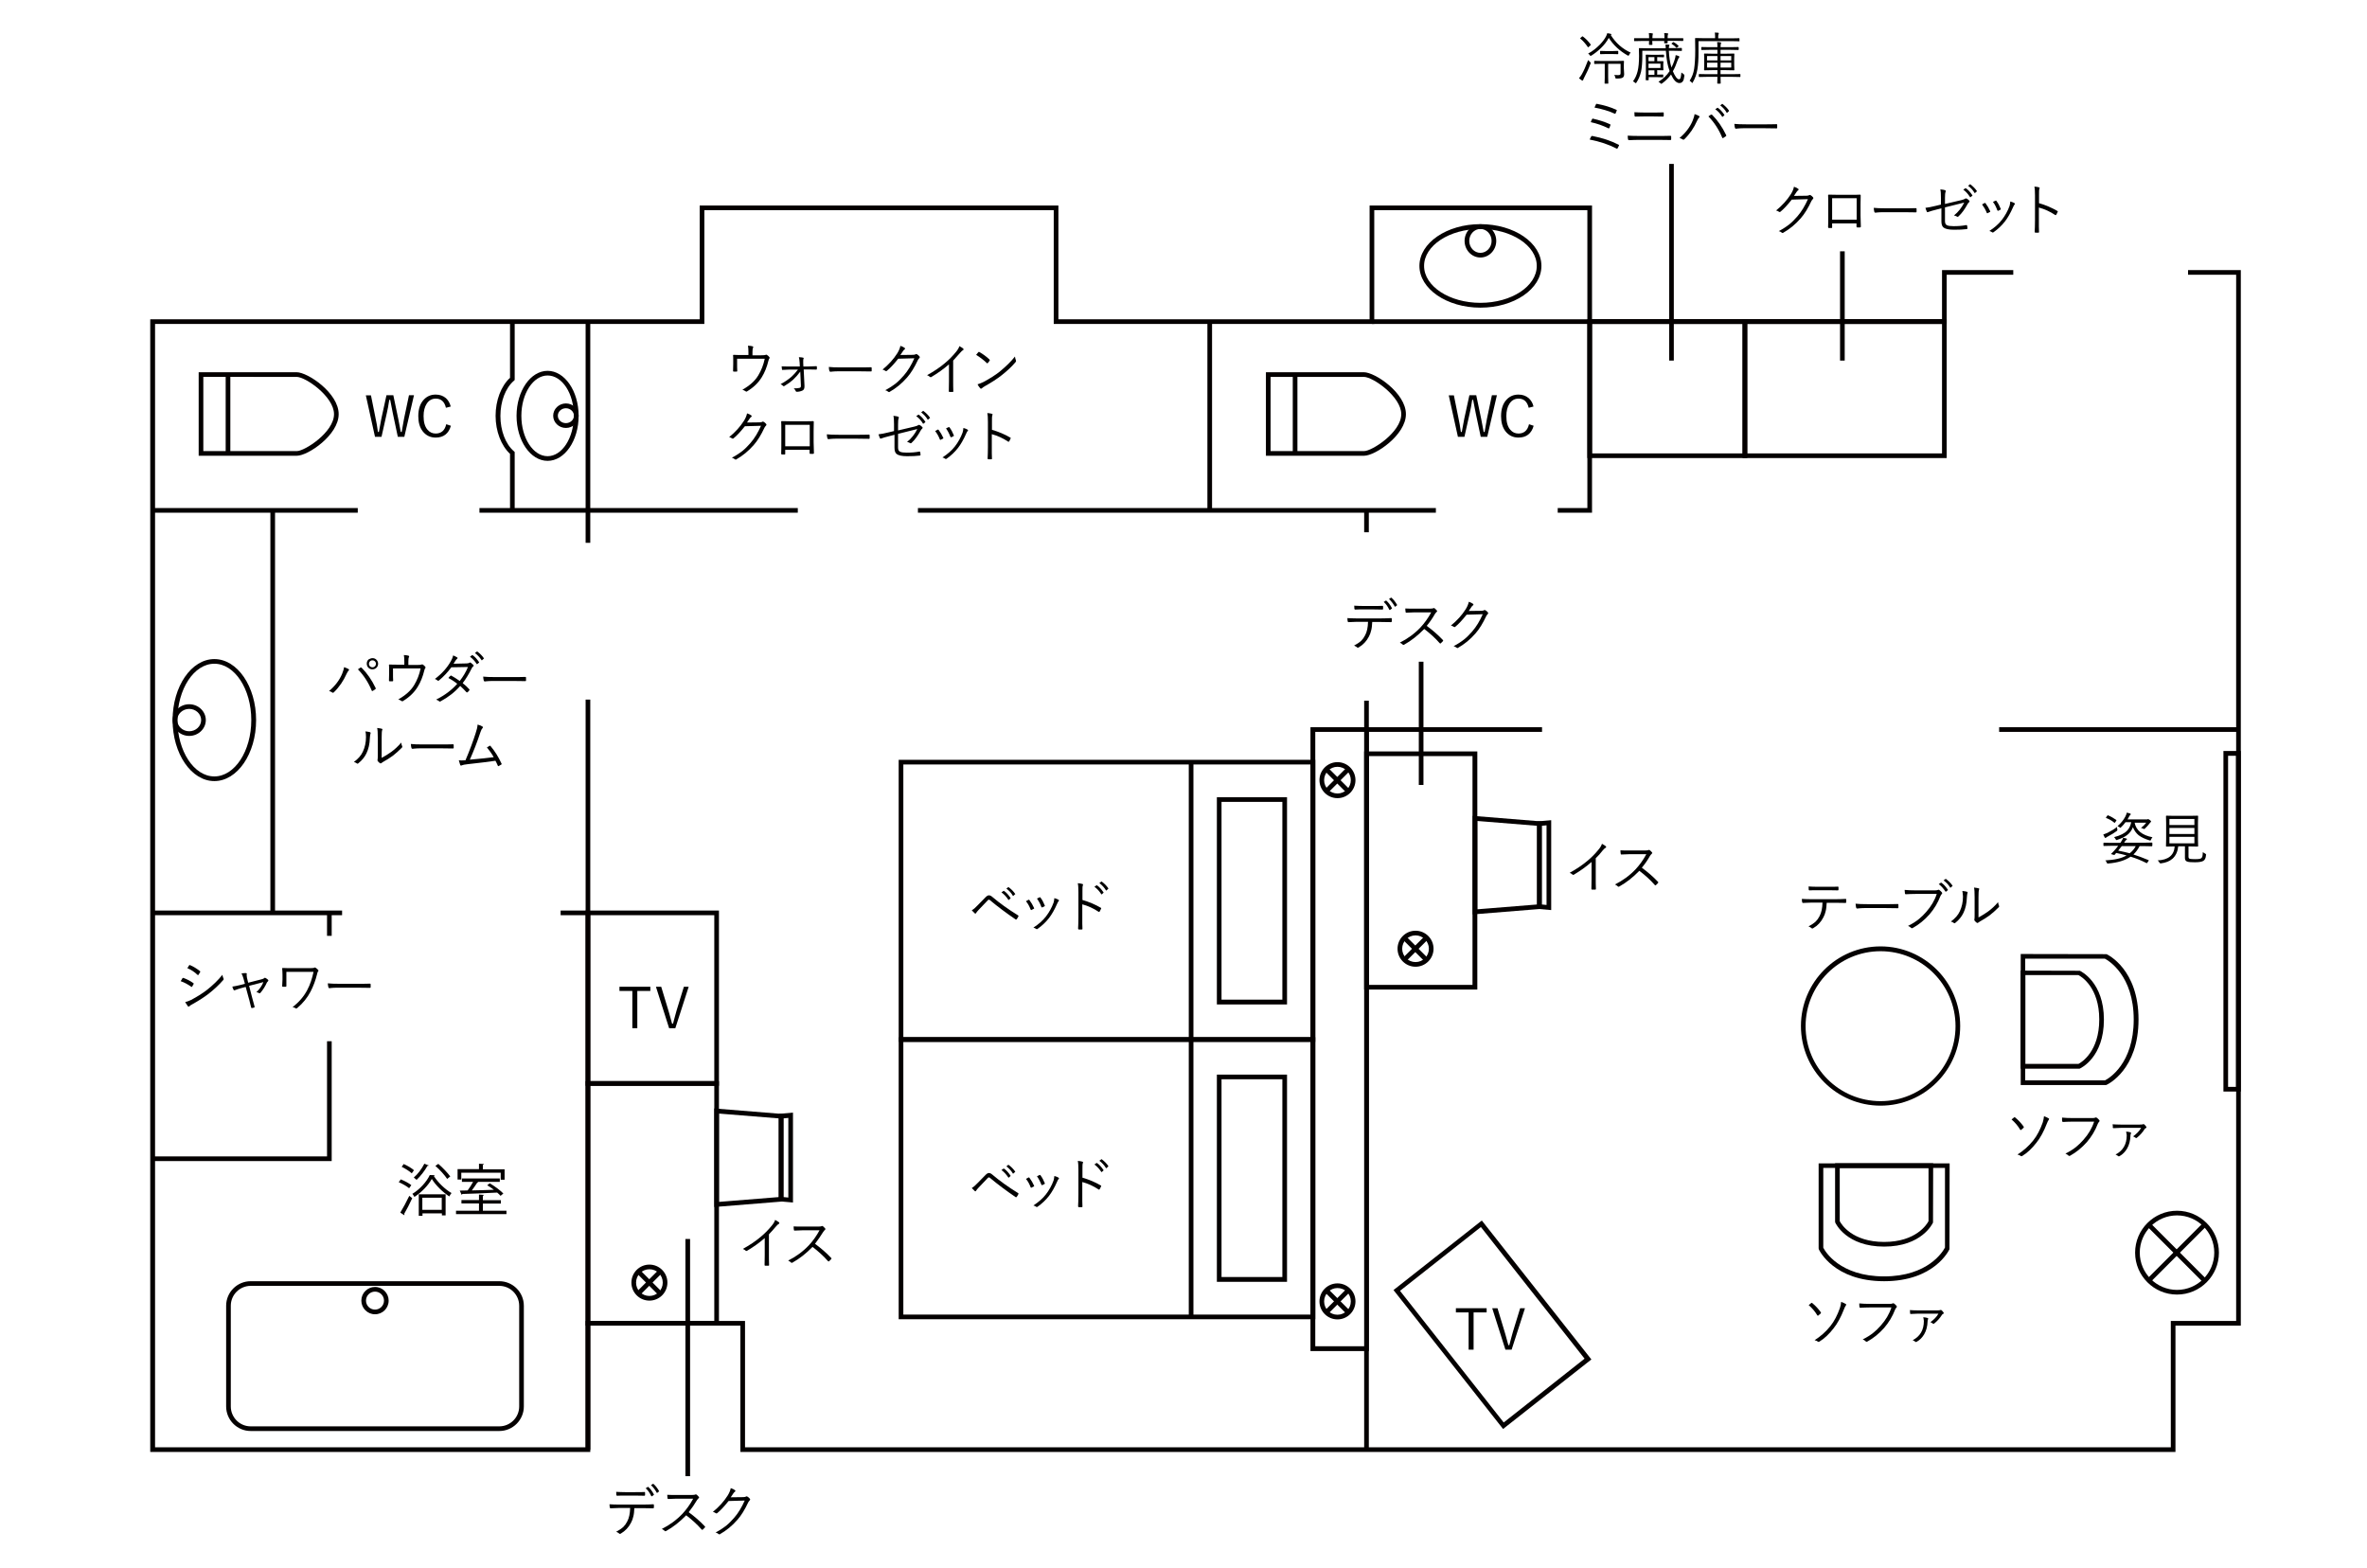 <?xml version="1.0" encoding="utf-8"?>
<!-- Generator: Adobe Illustrator 25.2.3, SVG Export Plug-In . SVG Version: 6.00 Build 0)  -->
<svg version="1.1" id="レイヤー_1" xmlns="http://www.w3.org/2000/svg" xmlns:xlink="http://www.w3.org/1999/xlink" x="0px"
	 y="0px" width="1525px" height="1010px" viewBox="0 0 1525 1010" style="enable-background:new 0 0 1525 1010;"
	 xml:space="preserve">
<style type="text/css">
	.st0{fill:#040000;}
</style>
<g>
	<path class="st0" d="M1213.9,825.4c-32.3,0-41.7-19.7-42.1-20.6l-0.1-0.6v-54.7h84.4l-0.1,55.3
		C1255.6,805.6,1246.2,825.4,1213.9,825.4z M1174.7,803.8c1.2,2.4,10.6,18.5,39.2,18.5c28.4,0,38-16.2,39.2-18.6v-51.3h-78.4V803.8z
		"/>
	<path class="st0" d="M1213.9,803.1c-24.2,0-31.2-14.8-31.5-15.5l-0.1-0.6v-37.6h63.2l-0.1,38.2
		C1245.1,788.3,1238.1,803.1,1213.9,803.1z M1185.3,786.7c1,2,8,13.4,28.6,13.4c20.6,0,27.6-11.4,28.6-13.4v-34.2h-57.2V786.7z"/>
</g>
<g>
	<path class="st0" d="M1356.9,699h-55v-84.4l55.3,0.1c0.8,0.4,20.6,9.7,20.6,42.1c0,32.3-19.7,41.7-20.6,42.1L1356.9,699z
		 M1304.9,696h51.3c2.4-1.2,18.5-10.6,18.5-39.2c0-28.4-16.3-38-18.6-39.2h-51.3V696z"/>
	<path class="st0" d="M1339.7,688.5h-37.9v-63.2l38.2,0.1c0.6,0.3,15.5,7.3,15.5,31.5c0,24.2-14.8,31.2-15.5,31.5L1339.7,688.5z
		 M1304.9,685.4h34.2c2-1,13.4-8,13.4-28.6s-11.4-27.6-13.4-28.6h-34.2V685.4z"/>
</g>
<g>
	<path class="st0" d="M999.4,586.3l-9.1-0.8v-56.3l9.1-0.8V586.3z M993.3,582.7l3.1,0.3v-51.3l-3.1,0.3V582.7z"/>
	<path class="st0" d="M948.8,589.1v-63.5l44.5,3.6v56.3L948.8,589.1z M951.8,528.9v56.9l38.5-3.1V532L951.8,528.9z"/>
</g>
<g>
	<path class="st0" d="M510.9,774.7l-9.1-0.8v-56.3l9.1-0.8V774.7z M504.8,771.2l3.1,0.3v-51.3l-3.1,0.3V771.2z"/>
	<path class="st0" d="M460.2,777.6v-63.5l44.5,3.6V774L460.2,777.6z M463.2,717.4v56.9l38.5-3.1v-50.7L463.2,717.4z"/>
</g>
<path class="st0" d="M951.8,637.5h-72.9V484.1h72.9V637.5z M881.9,634.5h66.8V487.1h-66.8V634.5z"/>
<path class="st0" d="M968.4,920.6l-70.6-89.5l56.9-44.8l70.6,89.5L968.4,920.6z M902,831.6l66.8,84.8l52.1-41.1l-66.8-84.8
	L902,831.6z"/>
<path class="st0" d="M1211.6,712.3c-28.3,0-51.3-23-51.3-51.3s23-51.3,51.3-51.3c28.3,0,51.3,23,51.3,51.3
	S1239.9,712.3,1211.6,712.3z M1211.6,612.8c-26.6,0-48.3,21.6-48.3,48.3s21.6,48.3,48.3,48.3c26.6,0,48.3-21.6,48.3-48.3
	S1238.2,612.8,1211.6,612.8z"/>
<g>
	<path class="st0" d="M191.3,293.6H128v-53.8h63.1c7.2,0,27.1,13.4,27.1,27C218.2,280.3,198.4,293.6,191.3,293.6z M131,290.6h60.3
		c5,0,23.9-12.1,23.9-23.8c0-11.2-18.2-24-24.1-24H131V290.6z"/>
	<rect x="145.4" y="242.2" class="st0" width="3" height="49.9"/>
</g>
<g>
	<path class="st0" d="M878.9,293.6h-63.3v-53.8h63.1c7.2,0,27.1,13.4,27.1,27C905.8,280.3,886,293.6,878.9,293.6z M818.6,290.6h60.3
		c5,0,23.9-12.1,23.9-23.8c0-11.2-18.2-24-24.1-24h-60.1V290.6z"/>
	<rect x="832.9" y="242.2" class="st0" width="3" height="49.9"/>
</g>
<g>
	<path class="st0" d="M138.1,503.2c-14.8,0-26.9-17.6-26.9-39.3s12.1-39.3,26.9-39.3s26.9,17.6,26.9,39.3S152.9,503.2,138.1,503.2z
		 M138.1,427.6c-13.1,0-23.8,16.3-23.8,36.3c0,20,10.7,36.3,23.8,36.3s23.8-16.3,23.8-36.3C161.9,443.9,151.2,427.6,138.1,427.6z"/>
	<path class="st0" d="M121.9,474.1c-5.9,0-10.7-4.6-10.7-10.2c0-5.6,4.8-10.2,10.7-10.2c5.9,0,10.7,4.6,10.7,10.2
		C132.6,469.5,127.8,474.1,121.9,474.1z M121.9,456.7c-4.2,0-7.7,3.2-7.7,7.2s3.5,7.2,7.7,7.2s7.7-3.2,7.7-7.2
		S126.1,456.7,121.9,456.7z"/>
</g>
<g>
	<path class="st0" d="M953.8,198.2c-21.7,0-39.3-12.1-39.3-26.9c0-14.8,17.6-26.9,39.3-26.9s39.3,12,39.3,26.9
		C993.1,186.2,975.5,198.2,953.8,198.2z M953.8,147.5c-20,0-36.3,10.7-36.3,23.8c0,13.1,16.3,23.8,36.3,23.8s36.3-10.7,36.3-23.8
		C990.1,158.2,973.8,147.5,953.8,147.5z"/>
	<path class="st0" d="M953.8,165.9c-5.6,0-10.2-4.8-10.2-10.7c0-5.9,4.6-10.7,10.2-10.7s10.2,4.8,10.2,10.7
		C964,161.1,959.4,165.9,953.8,165.9z M953.8,147.5c-4,0-7.2,3.5-7.2,7.7s3.2,7.7,7.2,7.7s7.2-3.5,7.2-7.7S957.8,147.5,953.8,147.5z
		"/>
</g>
<g>
	<path class="st0" d="M352.8,296.9c-11,0-20-13-20-29c0-16,9-29,20-29c11,0,20,13,20,29C372.8,283.9,363.8,296.9,352.8,296.9z
		 M352.8,241.9c-9.3,0-16.9,11.7-16.9,26c0,14.3,7.6,26,16.9,26c9.3,0,16.9-11.7,16.9-26C369.8,253.5,362.2,241.9,352.8,241.9z"/>
	<path class="st0" d="M364.6,275.7c-4.5,0-8.2-3.5-8.2-7.9c0-4.3,3.7-7.9,8.2-7.9c4.5,0,8.2,3.5,8.2,7.9
		C372.8,272.2,369.1,275.7,364.6,275.7z M364.6,263c-2.9,0-5.2,2.2-5.2,4.8c0,2.7,2.3,4.8,5.2,4.8c2.9,0,5.2-2.2,5.2-4.8
		C369.8,265.2,367.4,263,364.6,263z"/>
</g>
<g>
	<path class="st0" d="M847.4,849.9H579V668.2h268.4V849.9z M582,846.9h262.4V671.2H582V846.9z"/>
	<path class="st0" d="M829.3,825.8H784V692.3h45.2V825.8z M787,822.7h39.2V695.3H787V822.7z"/>
	<rect x="765.9" y="669.7" class="st0" width="3" height="178.7"/>
</g>
<g>
	<path class="st0" d="M847.4,671.2H579V489.5h268.4V671.2z M582,668.2h262.4V492.5H582V668.2z"/>
	<path class="st0" d="M829.3,647.1H784V513.6h45.2V647.1z M787,644h39.2V516.6H787V644z"/>
	<rect x="765.9" y="491" class="st0" width="3" height="178.7"/>
</g>
<polygon class="st0" points="1401.6,935.4 477,935.4 477,854 380.3,854 380.3,935.4 96.8,935.4 96.8,205.7 450.8,205.7 450.8,132.4 
	681.9,132.4 681.9,205.7 882.4,205.7 882.4,132.4 1025.7,132.4 1025.7,205.7 1251.2,205.7 1251.2,174 1297.1,174 1297.1,177 
	1254.2,177 1254.2,208.7 1022.7,208.7 1022.7,135.4 885.4,135.4 885.4,208.7 678.9,208.7 678.9,135.4 453.8,135.4 453.8,208.7 
	99.9,208.7 99.9,932.4 377.3,932.4 377.3,851 480,851 480,932.4 1398.6,932.4 1398.6,851 1440.7,851 1440.7,177 1409.7,177 
	1409.7,174 1443.7,174 1443.7,854 1401.6,854 "/>
<rect x="377.3" y="207.2" class="st0" width="3" height="142.5"/>
<rect x="377.3" y="450.7" class="st0" width="3" height="483.3"/>
<rect x="361.2" y="586.6" class="st0" width="17.6" height="3"/>
<rect x="98.3" y="586.6" class="st0" width="122.1" height="3"/>
<rect x="98.3" y="327.3" class="st0" width="132.2" height="3"/>
<rect x="308.9" y="327.3" class="st0" width="69.9" height="3"/>
<rect x="378.8" y="327.3" class="st0" width="135.2" height="3"/>
<rect x="591.4" y="327.3" class="st0" width="333.7" height="3"/>
<polygon class="st0" points="1025.7,330.3 1003.6,330.3 1003.6,327.3 1022.7,327.3 1022.7,207.2 1025.7,207.2 "/>
<rect x="777.9" y="207.2" class="st0" width="3" height="121.6"/>
<path class="st0" d="M1125.7,295.1h-103v-89.5h103V295.1z M1025.7,292.1h97v-83.4h-97V292.1z"/>
<path class="st0" d="M463.2,854h-85.9V696.5h85.9V854z M380.3,851h79.9V699.5h-79.9V851z"/>
<path class="st0" d="M463.2,699.5h-85.9V586.6h85.9V699.5z M380.3,696.5h79.9V589.6h-79.9V696.5z"/>
<path class="st0" d="M1254.2,295.1h-131.5v-89.5h131.5V295.1z M1125.7,292.1h125.5v-83.4h-125.5V292.1z"/>
<rect x="878.9" y="328.8" class="st0" width="3" height="14.1"/>
<rect x="878.9" y="451.4" class="st0" width="3" height="482.5"/>
<rect x="1288" y="468.5" class="st0" width="154.1" height="3"/>
<rect x="880.4" y="468.5" class="st0" width="113.1" height="3"/>
<polygon class="st0" points="213.7,748 98.3,748 98.3,745 210.7,745 210.7,670.8 213.7,670.8 "/>
<rect x="210.7" y="588.1" class="st0" width="3" height="14.8"/>
<rect x="174.2" y="328.8" class="st0" width="3" height="259.3"/>
<path class="st0" d="M331.6,328.8h-3v-36.4c-5.7-5.3-9.3-14.6-9.3-24.5c0-9.9,3.5-19.2,9.3-24.5v-36.2h3v37.6l-0.5,0.5
	c-5.4,4.6-8.7,13.3-8.7,22.7c0,9.4,3.3,18.1,8.7,22.7l0.5,0.5V328.8z"/>
<rect x="883.9" y="205.7" class="st0" width="140.2" height="3"/>
<path class="st0" d="M881.9,870.4h-37.6V468.5h37.6V870.4z M847.4,867.3h31.6V471.5h-31.6V867.3z"/>
<g>
	<path class="st0" d="M321.7,921.9H161.5c-8.7,0-15.8-7.1-15.8-15.8v-64.9c0-8.7,7.1-15.8,15.8-15.8h160.2c8.7,0,15.8,7.1,15.8,15.8
		v64.9C337.5,914.8,330.4,921.9,321.7,921.9z M161.5,828.4c-7,0-12.8,5.7-12.8,12.8v64.9c0,7,5.7,12.8,12.8,12.8h160.2
		c7,0,12.8-5.7,12.8-12.8v-64.9c0-7-5.7-12.8-12.8-12.8H161.5z"/>
	<path class="st0" d="M241.6,846.7c-4.9,0-8.8-4-8.8-8.8c0-4.9,4-8.8,8.8-8.8c4.9,0,8.8,4,8.8,8.8
		C250.4,842.8,246.5,846.7,241.6,846.7z M241.6,832.1c-3.2,0-5.8,2.6-5.8,5.8c0,3.2,2.6,5.8,5.8,5.8s5.8-2.6,5.8-5.8
		C247.4,834.7,244.8,832.1,241.6,832.1z"/>
</g>
<g>
	<path class="st0" d="M861.7,850c-6.4,0-11.6-5.2-11.6-11.6c0-6.4,5.2-11.6,11.6-11.6c6.4,0,11.6,5.2,11.6,11.6
		C873.3,844.8,868.1,850,861.7,850z M861.7,829.8c-4.7,0-8.6,3.8-8.6,8.6s3.8,8.6,8.6,8.6c4.7,0,8.6-3.8,8.6-8.6
		S866.5,829.8,861.7,829.8z"/>
	
		<rect x="860.2" y="828.3" transform="matrix(0.707 -0.707 0.707 0.707 -340.417 854.83)" class="st0" width="3" height="20.1"/>
	
		<rect x="851.7" y="836.9" transform="matrix(0.707 -0.707 0.707 0.707 -340.416 854.893)" class="st0" width="20.1" height="3"/>
</g>
<g>
	<path class="st0" d="M861.7,514.2c-6.4,0-11.6-5.2-11.6-11.6c0-6.4,5.2-11.6,11.6-11.6c6.4,0,11.6,5.2,11.6,11.6
		C873.3,509,868.1,514.2,861.7,514.2z M861.7,494c-4.7,0-8.6,3.8-8.6,8.6c0,4.7,3.8,8.6,8.6,8.6c4.7,0,8.6-3.8,8.6-8.6
		C870.3,497.9,866.5,494,861.7,494z"/>
	
		<rect x="860.2" y="492.6" transform="matrix(0.707 -0.707 0.707 0.707 -103.022 756.505)" class="st0" width="3" height="20.1"/>
	
		<rect x="851.7" y="501.1" transform="matrix(0.707 -0.707 0.707 0.707 -103.008 756.555)" class="st0" width="20.1" height="3"/>
</g>
<g>
	<path class="st0" d="M912,622.8c-6.4,0-11.6-5.2-11.6-11.6c0-6.4,5.2-11.6,11.6-11.6c6.4,0,11.6,5.2,11.6,11.6
		C923.6,617.6,918.4,622.8,912,622.8z M912,602.6c-4.7,0-8.6,3.8-8.6,8.6c0,4.7,3.8,8.6,8.6,8.6c4.7,0,8.6-3.8,8.6-8.6
		C920.6,606.5,916.7,602.6,912,602.6z"/>
	
		<rect x="910.5" y="601.1" transform="matrix(0.707 -0.707 0.707 0.707 -165.043 823.948)" class="st0" width="3" height="20.1"/>
	
		<rect x="901.9" y="609.7" transform="matrix(0.707 -0.707 0.707 0.707 -165.054 823.893)" class="st0" width="20.1" height="3"/>
</g>
<g>
	<path class="st0" d="M418.4,837.9c-6.4,0-11.6-5.2-11.6-11.6c0-6.4,5.2-11.6,11.6-11.6s11.6,5.2,11.6,11.6
		C430,832.7,424.8,837.9,418.4,837.9z M418.4,817.7c-4.7,0-8.6,3.8-8.6,8.6s3.8,8.6,8.6,8.6c4.7,0,8.6-3.8,8.6-8.6
		S423.2,817.7,418.4,817.7z"/>
	
		<rect x="416.9" y="816.2" transform="matrix(0.707 -0.707 0.707 0.707 -461.713 537.849)" class="st0" width="3" height="20.1"/>
	
		<rect x="408.4" y="824.8" transform="matrix(0.707 -0.707 0.707 0.707 -461.728 537.895)" class="st0" width="20.1" height="3"/>
</g>
<g>
	<path class="st0" d="M1402.6,834c-14.9,0-27-12.1-27-27s12.1-27,27-27c14.9,0,27,12.1,27,27S1417.5,834,1402.6,834z M1402.6,783
		c-13.2,0-24,10.8-24,24s10.8,24,24,24c13.2,0,24-10.8,24-24S1415.9,783,1402.6,783z"/>
	
		<rect x="1401.1" y="781.5" transform="matrix(0.707 -0.707 0.707 0.707 -159.796 1228.093)" class="st0" width="3" height="50.9"/>
	
		<rect x="1377.2" y="805.4" transform="matrix(0.707 -0.707 0.707 0.707 -159.779 1228.157)" class="st0" width="50.9" height="3"/>
</g>
<path class="st0" d="M1443.7,703.2h-11.2V483.8h11.2V703.2z M1435.5,700.2h5.1V486.9h-5.1V700.2z"/>
<g>
	<path d="M626.1,586.5c1-0.6,2.3-1.7,3.8-3.3c0.8-0.8,2.5-2.6,5.1-5.2c0.8-0.8,1.5-1.2,2.1-1.2c0.7,0,1.4,0.3,2.2,1
		c4.7,4,10.3,8,16.6,11.9c0.2,0.1,0.3,0.3,0.3,0.4c0,0.1,0,0.2-0.1,0.3c-0.3,0.7-0.7,1.3-1.1,1.8c-0.1,0.2-0.2,0.2-0.4,0.2
		c-0.1,0-0.2,0-0.3-0.1c-6-4.1-11.5-8.2-16.4-12.3c-0.3-0.3-0.6-0.4-0.7-0.4c-0.2,0-0.5,0.1-0.7,0.3c-1.4,1.4-3.4,3.6-6.1,6.4
		c-0.7,0.7-1.2,1.4-1.6,2c-0.1,0.2-0.3,0.3-0.4,0.3c-0.1,0-0.2-0.1-0.4-0.2C627.6,587.9,626.9,587.3,626.1,586.5z M645.2,574.9
		l1.3-0.9c0.1-0.1,0.2-0.1,0.2-0.1c0.1,0,0.1,0,0.2,0.1c1.5,1,2.8,2.5,4.1,4.4c0,0.1,0.1,0.1,0.1,0.2c0,0.1,0,0.2-0.1,0.2l-1,0.9
		c-0.1,0.1-0.2,0.1-0.2,0.1c-0.1,0-0.2-0.1-0.2-0.2C648.3,577.6,646.9,576.1,645.2,574.9z M648.4,572.5l1.1-0.9
		c0.1-0.1,0.2-0.1,0.2-0.1s0.1,0,0.2,0.1c1.7,1.3,3.1,2.7,4.1,4.2c0,0.1,0.1,0.1,0.1,0.2c0,0.1-0.1,0.2-0.2,0.2l-1,0.9
		c-0.1,0.1-0.1,0.1-0.2,0.1c-0.1,0-0.2-0.1-0.2-0.2C651.5,575.2,650.1,573.7,648.4,572.5z"/>
	<path d="M661,580.6c0.7-0.4,1.2-0.7,1.6-0.9c0.1,0,0.2-0.1,0.2-0.1c0.1,0,0.3,0.1,0.4,0.2c1.2,1.6,2.2,3.3,3,5.1
		c0.1,0.2,0.1,0.3,0.1,0.3c0,0.1-0.1,0.2-0.3,0.3c-0.4,0.2-0.8,0.4-1.4,0.7c-0.1,0-0.2,0.1-0.2,0.1c-0.2,0-0.3-0.1-0.4-0.4
		C663.2,583.8,662.2,582,661,580.6z M679.3,578.6c1.3,0.4,2.2,0.7,2.7,1.1c0.2,0.1,0.3,0.3,0.3,0.4c0,0.1-0.1,0.3-0.2,0.4
		c-0.3,0.2-0.6,0.8-1,1.7c-1.7,3.9-3.5,7-5.3,9.3c-2.1,2.7-4.6,5-7.3,6.9c-0.2,0.1-0.3,0.2-0.5,0.2c-0.1,0-0.2,0-0.3-0.1
		c-0.6-0.4-1.2-0.7-1.9-0.9c3.4-2.2,6.1-4.6,8.1-7.2c2-2.6,3.7-5.6,4.9-8.9C679,580.8,679.2,579.8,679.3,578.6z M668.1,578.9
		c0.9-0.5,1.4-0.7,1.7-0.8c0.1,0,0.2-0.1,0.2-0.1c0.1,0,0.3,0.1,0.4,0.3c1.1,1.5,2,3.2,2.7,5c0,0.1,0.1,0.2,0.1,0.2
		c0,0.1-0.1,0.3-0.3,0.4c-0.5,0.3-1,0.5-1.4,0.7c-0.1,0-0.1,0-0.2,0c-0.1,0-0.2-0.1-0.4-0.4C670.1,582,669.1,580.3,668.1,578.9z"/>
	<path d="M697.4,579.8c4.2,1.2,8.2,2.9,11.8,5c0.2,0.1,0.3,0.2,0.3,0.4c0,0.1,0,0.1-0.1,0.2c-0.3,0.6-0.5,1.2-0.9,1.8
		c-0.1,0.2-0.3,0.3-0.4,0.3c-0.1,0-0.2,0-0.3-0.1c-3.3-2.2-6.8-3.8-10.5-4.8v8.4c0,0.9,0,2.2,0,3.9c0,2.1,0.1,3.3,0.1,3.5
		c0,0,0,0.1,0,0.1c0,0.2-0.2,0.3-0.5,0.3c-0.2,0-0.5,0-0.9,0c-0.4,0-0.7,0-0.9,0c-0.3,0-0.5-0.2-0.5-0.5c0.1-2.1,0.2-4.5,0.2-7.4
		v-16.1c0-2.6-0.1-4.5-0.4-5.8c1.4,0.1,2.4,0.3,3,0.5c0.3,0.1,0.4,0.2,0.4,0.4c0,0.1-0.1,0.3-0.2,0.7c-0.2,0.5-0.2,1.8-0.2,4V579.8z
		 M705.1,571.3l1.3-0.9c0.1-0.1,0.1-0.1,0.2-0.1c0.1,0,0.1,0,0.2,0.1c1.5,1,2.8,2.5,4.1,4.4c0,0.1,0.1,0.1,0.1,0.2
		c0,0.1,0,0.2-0.1,0.2l-1,0.9c-0.1,0.1-0.2,0.1-0.2,0.1c-0.1,0-0.2-0.1-0.2-0.2C708.2,574,706.8,572.5,705.1,571.3z M708.3,568.9
		l1.2-0.9c0.1-0.1,0.2-0.1,0.2-0.1s0.1,0,0.2,0.1c1.7,1.3,3.1,2.7,4.1,4.2c0,0.1,0.1,0.1,0.1,0.2c0,0.1-0.1,0.2-0.2,0.3l-1,0.9
		c-0.1,0.1-0.1,0.1-0.2,0.1c-0.1,0-0.2-0.1-0.2-0.2C711.4,571.7,710,570.2,708.3,568.9z"/>
</g>
<g>
	<path d="M626.1,765.4c1-0.6,2.3-1.7,3.8-3.3c0.8-0.8,2.5-2.6,5.1-5.2c0.8-0.8,1.5-1.2,2.1-1.2c0.7,0,1.4,0.3,2.2,1
		c4.7,4,10.3,8,16.6,11.9c0.2,0.1,0.3,0.3,0.3,0.4c0,0.1,0,0.2-0.1,0.3c-0.3,0.7-0.7,1.3-1.1,1.8c-0.1,0.2-0.2,0.2-0.4,0.2
		c-0.1,0-0.2,0-0.3-0.1c-6-4.1-11.5-8.2-16.4-12.3c-0.3-0.3-0.6-0.4-0.7-0.4c-0.2,0-0.5,0.1-0.7,0.3c-1.4,1.4-3.4,3.6-6.1,6.4
		c-0.7,0.7-1.2,1.4-1.6,2c-0.1,0.2-0.3,0.3-0.4,0.3c-0.1,0-0.2-0.1-0.4-0.2C627.6,766.8,626.9,766.2,626.1,765.4z M645.2,753.8
		l1.3-0.9c0.1-0.1,0.2-0.1,0.2-0.1c0.1,0,0.1,0,0.2,0.1c1.5,1,2.8,2.5,4.1,4.4c0,0.1,0.1,0.1,0.1,0.2c0,0.1,0,0.2-0.1,0.2l-1,0.9
		c-0.1,0.1-0.2,0.1-0.2,0.1c-0.1,0-0.2-0.1-0.2-0.2C648.3,756.6,646.9,755,645.2,753.8z M648.4,751.4l1.1-0.9
		c0.1-0.1,0.2-0.1,0.2-0.1s0.1,0,0.2,0.1c1.7,1.3,3.1,2.7,4.1,4.2c0,0.1,0.1,0.1,0.1,0.2c0,0.1-0.1,0.2-0.2,0.2l-1,0.9
		c-0.1,0.1-0.1,0.1-0.2,0.1c-0.1,0-0.2-0.1-0.2-0.2C651.5,754.2,650.1,752.7,648.4,751.4z"/>
	<path d="M661,759.5c0.7-0.4,1.2-0.7,1.6-0.9c0.1,0,0.2-0.1,0.2-0.1c0.1,0,0.3,0.1,0.4,0.2c1.2,1.6,2.2,3.3,3,5.1
		c0.1,0.2,0.1,0.3,0.1,0.3c0,0.1-0.1,0.2-0.3,0.3c-0.4,0.2-0.8,0.4-1.4,0.7c-0.1,0-0.2,0.1-0.2,0.1c-0.2,0-0.3-0.1-0.4-0.4
		C663.2,762.7,662.2,760.9,661,759.5z M679.3,757.6c1.3,0.4,2.2,0.7,2.7,1.1c0.2,0.1,0.3,0.3,0.3,0.4c0,0.1-0.1,0.3-0.2,0.4
		c-0.3,0.2-0.6,0.8-1,1.7c-1.7,3.9-3.5,7-5.3,9.3c-2.1,2.7-4.6,5-7.3,6.9c-0.2,0.1-0.3,0.2-0.5,0.2c-0.1,0-0.2,0-0.3-0.1
		c-0.6-0.4-1.2-0.7-1.9-0.9c3.4-2.2,6.1-4.6,8.1-7.2c2-2.6,3.7-5.6,4.9-8.9C679,759.7,679.2,758.8,679.3,757.6z M668.1,757.8
		c0.9-0.5,1.4-0.7,1.7-0.8c0.1,0,0.2-0.1,0.2-0.1c0.1,0,0.3,0.1,0.4,0.3c1.1,1.5,2,3.2,2.7,5c0,0.1,0.1,0.2,0.1,0.2
		c0,0.1-0.1,0.3-0.3,0.4c-0.5,0.3-1,0.5-1.4,0.7c-0.1,0-0.1,0-0.2,0c-0.1,0-0.2-0.1-0.4-0.4C670.1,761,669.1,759.2,668.1,757.8z"/>
	<path d="M697.4,758.7c4.2,1.2,8.2,2.9,11.8,5c0.2,0.1,0.3,0.2,0.3,0.4c0,0.1,0,0.1-0.1,0.2c-0.3,0.6-0.5,1.2-0.9,1.8
		c-0.1,0.2-0.3,0.3-0.4,0.3c-0.1,0-0.2,0-0.3-0.1c-3.3-2.2-6.8-3.8-10.5-4.8v8.4c0,0.9,0,2.2,0,3.9c0,2.1,0.1,3.3,0.1,3.5
		c0,0,0,0.1,0,0.1c0,0.2-0.2,0.3-0.5,0.3c-0.2,0-0.5,0-0.9,0c-0.4,0-0.7,0-0.9,0c-0.3,0-0.5-0.2-0.5-0.5c0.1-2.1,0.2-4.5,0.2-7.4
		v-16.1c0-2.6-0.1-4.5-0.4-5.8c1.4,0.1,2.4,0.3,3,0.5c0.3,0.1,0.4,0.2,0.4,0.4c0,0.1-0.1,0.3-0.2,0.7c-0.2,0.5-0.2,1.8-0.2,4V758.7z
		 M705.1,750.2l1.3-0.9c0.1-0.1,0.1-0.1,0.2-0.1c0.1,0,0.1,0,0.2,0.1c1.5,1,2.8,2.5,4.1,4.4c0,0.1,0.1,0.1,0.1,0.2
		c0,0.1,0,0.2-0.1,0.2l-1,0.9c-0.1,0.1-0.2,0.1-0.2,0.1c-0.1,0-0.2-0.1-0.2-0.2C708.2,753,706.8,751.4,705.1,750.2z M708.3,747.8
		l1.2-0.9c0.1-0.1,0.2-0.1,0.2-0.1s0.1,0,0.2,0.1c1.7,1.3,3.1,2.7,4.1,4.2c0,0.1,0.1,0.1,0.1,0.2c0,0.1-0.1,0.2-0.2,0.3l-1,0.9
		c-0.1,0.1-0.1,0.1-0.2,0.1c-0.1,0-0.2-0.1-0.2-0.2C711.4,750.6,710,749.1,708.3,747.8z"/>
</g>
<g>
	<path d="M212,445.2c3.9-3.3,6.8-7.1,8.5-11.3c0.7-1.8,1.1-3.2,1.2-4.1c1.4,0.5,2.3,0.9,2.8,1.2c0.2,0.1,0.4,0.3,0.4,0.5
		c0,0.2-0.1,0.3-0.3,0.5c-0.4,0.4-0.8,1.1-1.3,2.1c-2,4.5-4.7,8.5-8.2,11.9c-0.2,0.2-0.4,0.3-0.7,0.3c-0.2,0-0.3-0.1-0.4-0.2
		C213.5,445.7,212.9,445.4,212,445.2z M230.6,431.2c0.8-0.6,1.4-1,1.6-1.1c0.2-0.1,0.3-0.1,0.4-0.1c0.1,0,0.2,0.1,0.4,0.2
		c3.5,3.5,6.5,7.8,9,13c0.1,0.1,0.1,0.3,0.1,0.4c0,0.1-0.1,0.3-0.3,0.4c-0.8,0.6-1.4,1-1.7,1.1c-0.1,0.1-0.2,0.1-0.3,0.1
		c-0.1,0-0.2-0.1-0.3-0.3C237.3,439.6,234.3,435,230.6,431.2z M240,424c1.1,0,2,0.4,2.7,1.2c0.6,0.7,0.9,1.5,0.9,2.4
		c0,1.1-0.4,2-1.2,2.7c-0.7,0.6-1.5,0.9-2.5,0.9c-1.1,0-2-0.4-2.7-1.2c-0.6-0.7-0.9-1.5-0.9-2.5c0-1.1,0.4-2,1.2-2.7
		C238.3,424.4,239.1,424,240,424z M240,425.4c-0.7,0-1.2,0.2-1.7,0.7c-0.4,0.4-0.6,0.9-0.6,1.5c0,0.7,0.2,1.2,0.7,1.7
		c0.4,0.4,0.9,0.6,1.5,0.6c0.7,0,1.2-0.2,1.7-0.7c0.4-0.4,0.6-0.9,0.6-1.5c0-0.7-0.2-1.2-0.7-1.7C241.1,425.6,240.6,425.4,240,425.4
		z"/>
	<path d="M262.9,428.4h5.5c1.8,0,2.9-0.1,3.3-0.3c0.1-0.1,0.2-0.1,0.3-0.1c0.2,0,0.3,0.1,0.5,0.2c0.6,0.4,1.1,0.8,1.5,1.4
		c0.1,0.1,0.2,0.3,0.2,0.4c0,0.2-0.1,0.4-0.3,0.5c-0.1,0.1-0.3,0.6-0.5,1.3c-1,4.2-2.5,7.8-4.3,10.7c-2.2,3.6-5.4,6.7-9.6,9.2
		c-0.1,0.1-0.3,0.1-0.4,0.1c-0.1,0-0.2-0.1-0.4-0.2c-0.7-0.5-1.4-0.8-2.1-1c4.7-2.7,8.1-5.7,10.2-9.2c2-3.3,3.4-6.9,4.2-10.8h-17.8
		v3.5c0,1.4,0,2.9,0.1,4.3c0,0.4-0.1,0.5-0.4,0.5c-0.3,0-0.6,0-1,0c-0.3,0-0.6,0-0.9,0c-0.3,0-0.4-0.2-0.4-0.5
		c0-1.1,0.1-2.6,0.1-4.4v-2.5c0-1.4,0-2.4-0.1-3c0,0,0-0.1,0-0.1c0-0.2,0.1-0.3,0.4-0.3c0,0,0,0,0.1,0c1.3,0.1,3,0.1,4.9,0.1h4.5
		v-1.9c0-1.9-0.1-3.3-0.3-4.3c1.4,0.1,2.4,0.2,2.9,0.4c0.3,0.1,0.5,0.2,0.5,0.5c0,0.1,0,0.3-0.1,0.4c-0.3,0.5-0.4,1.4-0.4,2.8V428.4
		z"/>
	<path d="M298.1,440.1c1.7,1.3,3.1,2.7,4.3,4c0.1,0.1,0.1,0.2,0.1,0.3c0,0.1-0.1,0.2-0.2,0.4c-0.2,0.4-0.6,0.8-1.2,1.2
		c-0.1,0.1-0.2,0.1-0.3,0.1s-0.2-0.1-0.3-0.2c-1.2-1.4-2.6-2.7-4-4c-3.4,3.9-7.6,7.2-12.6,9.9c-0.2,0.1-0.4,0.2-0.5,0.2
		c-0.2,0-0.3-0.1-0.4-0.2c-0.5-0.4-1.2-0.8-2-1.1c5.6-2.8,10.1-6.2,13.6-10.2c-1.5-1.2-3.4-2.5-5.7-3.7c0.4-0.6,0.8-1.1,1.3-1.4
		c0.1-0.1,0.2-0.2,0.3-0.2c0.1,0,0.2,0,0.3,0.1c1.4,0.7,3.2,1.9,5.4,3.4c2.2-2.8,4-5.8,5.3-9l-10.7,0.2c-2.4,3.2-5,6-7.9,8.4
		c-0.2,0.2-0.4,0.3-0.6,0.3c-0.1,0-0.2-0.1-0.4-0.2c-0.4-0.4-1-0.7-1.7-1c4.5-3.4,7.9-7.2,10.3-11.5c0.7-1.2,1.2-2.4,1.4-3.6
		c0.9,0.2,1.7,0.7,2.6,1.2c0.2,0.1,0.3,0.3,0.3,0.4c0,0.2-0.1,0.4-0.4,0.6c-0.4,0.3-0.7,0.7-1,1.2c-0.4,0.7-0.8,1.3-1.2,1.9l8.3-0.2
		c1,0,1.6-0.2,1.9-0.4c0.2-0.2,0.3-0.2,0.5-0.2c0.1,0,0.3,0.1,0.5,0.2c0.4,0.3,1,0.8,1.6,1.4c0.1,0.1,0.2,0.3,0.2,0.4
		c0,0.2-0.1,0.4-0.3,0.5c-0.4,0.3-0.7,0.6-0.9,1.1C302.2,434,300.3,437.2,298.1,440.1z M302.8,423.1l1.3-1c0.1,0,0.1-0.1,0.2-0.1
		s0.1,0,0.2,0.1c1.5,1,2.8,2.5,4.1,4.4c0,0.1,0.1,0.1,0.1,0.2c0,0.1,0,0.2-0.1,0.2l-1.1,0.9c-0.1,0.1-0.1,0.1-0.2,0.1
		c-0.1,0-0.2-0.1-0.2-0.2C305.9,425.9,304.5,424.3,302.8,423.1z M306,420.7l1.2-0.9c0.1-0.1,0.2-0.1,0.2-0.1c0,0,0.1,0,0.2,0.1
		c1.7,1.3,3.1,2.7,4.1,4.2c0,0.1,0.1,0.1,0.1,0.2c0,0.1-0.1,0.2-0.2,0.2l-1,0.9c-0.1,0.1-0.1,0.1-0.2,0.1c-0.1,0-0.2-0.1-0.2-0.2
		C309.1,423.5,307.7,422,306,420.7z"/>
	<path d="M311.3,435.9c1.7,0.2,4.3,0.3,8,0.3h11.1c2.5,0,5.2,0,7.9-0.1c0.1,0,0.1,0,0.2,0c0.2,0,0.4,0.1,0.4,0.4c0,0.2,0,0.6,0,0.9
		c0,0.4,0,0.7,0,1c0,0.3-0.1,0.4-0.4,0.4c-0.1,0-0.1,0-0.2,0c-1.8,0-4.4-0.1-7.8-0.1h-13.3c-1.4,0-2.8,0.1-3.9,0.2
		c-0.2,0-0.4,0.1-0.7,0.1c-0.2,0-0.2,0-0.3,0c-0.3,0-0.5-0.2-0.6-0.5C311.5,438,311.4,437.1,311.3,435.9z"/>
	<path d="M235.4,471.2c1.3,0.1,2.3,0.3,3,0.5c0.2,0.1,0.4,0.2,0.4,0.5c0,0.1,0,0.3-0.1,0.4c-0.2,0.5-0.3,1.4-0.4,2.8
		c-0.1,3.9-0.9,7.2-2.2,9.9c-1.1,2.3-2.8,4.5-5.2,6.4c-0.2,0.2-0.4,0.3-0.6,0.3c-0.1,0-0.3-0.1-0.4-0.2c-0.5-0.4-1.1-0.7-1.9-0.9
		c2.7-2,4.7-4.2,5.8-6.7c1.3-2.8,2-5.9,2-9.4C235.8,473.4,235.7,472.1,235.4,471.2z M246,488.2c2.2-1.2,4.3-2.5,6.1-3.8
		c2.2-1.6,4.4-3.6,6.4-6c0.1,0.9,0.3,1.7,0.6,2.3c0.1,0.2,0.1,0.3,0.1,0.4c0,0.2-0.1,0.4-0.3,0.6c-2,2-3.9,3.7-5.7,5.1
		c-2.1,1.5-4.2,2.9-6.3,4c-0.6,0.4-1,0.6-1.2,0.8c-0.2,0.2-0.3,0.2-0.5,0.2c-0.2,0-0.3-0.1-0.5-0.2c-0.6-0.5-1.1-0.9-1.4-1.4
		c-0.1-0.2-0.1-0.3-0.1-0.5c0-0.1,0-0.2,0.1-0.5c0.1-0.4,0.1-1.6,0.1-3.6v-10.3c0-3.1-0.1-5.2-0.4-6.3c1.5,0.2,2.5,0.3,3,0.5
		c0.3,0.1,0.4,0.2,0.4,0.4c0,0.1-0.1,0.3-0.2,0.6c-0.2,0.5-0.3,2.1-0.3,4.8V488.2z"/>
	<path d="M264.7,479.3c1.7,0.2,4.3,0.3,8,0.3h11.1c2.5,0,5.2,0,7.9-0.1c0.1,0,0.1,0,0.2,0c0.2,0,0.4,0.1,0.4,0.4c0,0.2,0,0.6,0,0.9
		c0,0.4,0,0.7,0,1c0,0.3-0.1,0.4-0.4,0.4c-0.1,0-0.1,0-0.2,0c-1.8,0-4.4-0.1-7.8-0.1h-13.3c-1.4,0-2.8,0.1-3.9,0.2
		c-0.2,0-0.4,0.1-0.7,0.1c-0.2,0-0.2,0-0.3,0c-0.3,0-0.5-0.2-0.6-0.5C264.9,481.4,264.8,480.5,264.7,479.3z"/>
	<path d="M307.7,466.8c1.5,0.4,2.5,0.8,3.2,1.3c0.2,0.1,0.2,0.3,0.2,0.5s-0.1,0.4-0.3,0.6c-0.5,0.5-0.9,1.4-1.3,2.6
		c-2.1,6.4-4.4,12.2-6.8,17.6c6.7-0.6,11.9-1.1,15.4-1.6c-1.3-2.3-2.8-4.4-4.4-6.3c0.2-0.1,0.5-0.3,0.9-0.5c0.3-0.2,0.6-0.4,0.8-0.5
		c0.1-0.1,0.2-0.1,0.3-0.1c0.1,0,0.3,0.1,0.4,0.3c2.6,3.1,5,6.8,7,11.2c0.1,0.1,0.1,0.2,0.1,0.3c0,0.2-0.1,0.3-0.3,0.4
		c-0.5,0.3-1,0.6-1.6,0.9c-0.1,0-0.2,0.1-0.2,0.1c-0.2,0-0.3-0.1-0.4-0.4c-0.6-1.4-1.1-2.4-1.5-3.1c-3.8,0.6-9.7,1.3-17.8,2.2
		c-2,0.2-3.3,0.5-3.7,0.7c-0.3,0.2-0.5,0.2-0.7,0.2c-0.2,0-0.4-0.1-0.5-0.4c-0.2-0.5-0.5-1.5-0.9-3c0.5,0,1.1,0.1,1.6,0.1
		c0.6,0,1.5,0,2.7-0.1c2.9-6.8,5-12.6,6.5-17.3C307.2,470.2,307.6,468.4,307.7,466.8z"/>
</g>
<g>
	<path d="M957.8,842.8v2.7h-8.4v24h-3.2v-24H938v-2.7H957.8z"/>
	<path d="M982.5,842.8l-8.6,26.7h-4l-8.5-26.7h3.4l4.6,15.2c0.3,1.1,0.8,2.6,1.3,4.6c0.5,1.8,0.9,3.2,1.1,4h0.6
		c0.2-0.6,0.6-2.1,1.2-4.5c0.4-1.6,0.8-2.9,1.1-4l4.7-15.3H982.5z"/>
</g>
<g>
	<path d="M419,635.7v2.7h-8.4v24h-3.2v-24h-8.3v-2.7H419z"/>
	<path d="M443.7,635.7l-8.6,26.7h-4l-8.5-26.7h3.4l4.6,15.2c0.3,1.1,0.8,2.6,1.3,4.6c0.5,1.8,0.9,3.2,1.1,4h0.6
		c0.2-0.6,0.6-2.1,1.2-4.5c0.4-1.6,0.8-2.9,1.1-4l4.7-15.3H443.7z"/>
</g>
<g>
	<path d="M116.4,632.1c0.2-0.3,0.4-0.6,0.7-1.1c0.2-0.4,0.4-0.6,0.4-0.7c0.1-0.2,0.3-0.3,0.4-0.3c0.1,0,0.1,0,0.2,0
		c2.3,0.8,4.4,1.9,6.4,3.3c0.2,0.1,0.3,0.3,0.3,0.4c0,0.1,0,0.2-0.1,0.3c-0.3,0.6-0.6,1.1-0.9,1.6c-0.1,0.2-0.2,0.2-0.4,0.2
		c-0.1,0-0.2-0.1-0.3-0.2C121.2,634.3,119,633,116.4,632.1z M119.3,645.6c1.3-0.3,2.5-0.8,3.8-1.4c3.8-2,7.1-4.1,9.9-6.2
		c4.1-3.2,7.5-6.5,10.3-10c0.1,0.8,0.3,1.6,0.7,2.4c0.1,0.1,0.1,0.3,0.1,0.4c0,0.2-0.1,0.4-0.3,0.6c-2.6,3-5.8,6-9.5,8.9
		c-2.6,2-6.1,4.3-10.6,6.8c-0.8,0.4-1.4,0.8-1.7,1.2c-0.1,0.1-0.3,0.2-0.4,0.2c-0.2,0-0.4-0.1-0.6-0.3
		C120.6,647.5,120,646.7,119.3,645.6z M120.7,623.7c0.1-0.2,0.3-0.5,0.6-0.9c0.2-0.4,0.4-0.6,0.5-0.8c0.1-0.2,0.2-0.3,0.4-0.3
		c0.1,0,0.2,0,0.3,0.1c2,0.8,4.1,2.1,6.3,3.8c0.2,0.1,0.2,0.2,0.2,0.4c0,0.1,0,0.2-0.1,0.4c-0.5,0.8-0.9,1.3-1,1.6
		c-0.1,0.1-0.2,0.2-0.3,0.2c-0.1,0-0.2-0.1-0.4-0.2C125.4,626.2,123.2,624.8,120.7,623.7z"/>
	<path d="M158.3,635.8l-3,0.8c-1.2,0.3-2.6,0.8-3.9,1.3c-0.2,0.1-0.4,0.1-0.5,0.1c-0.1,0-0.3-0.1-0.4-0.3c-0.4-0.8-0.7-1.5-0.8-2.1
		c1.3-0.2,3-0.5,5-1l3.1-0.8l-0.9-3.3c-0.4-1.4-0.8-2.5-1.3-3.4c0.9-0.1,1.7-0.2,2.5-0.2c0.2,0,0.3,0,0.4,0c0.3,0,0.5,0.2,0.5,0.4
		c0,0.1,0,0.1,0,0.2c0,0.2-0.1,0.4-0.1,0.6c0,0.4,0.1,1,0.2,1.7l0.8,3.3l8.6-2.2c0.9-0.2,1.5-0.5,1.8-0.8c0.1-0.1,0.2-0.2,0.4-0.2
		c0.1,0,0.3,0.1,0.5,0.2c0.6,0.4,1.1,0.7,1.5,1.1c0.1,0.1,0.2,0.3,0.2,0.4c0,0.2-0.1,0.3-0.2,0.5c-0.3,0.3-0.5,0.5-0.7,0.8
		c-1.1,2.5-2.5,4.7-4.2,6.7c-0.2,0.2-0.4,0.3-0.5,0.3c-0.1,0-0.2,0-0.4-0.1c-0.4-0.3-1-0.5-1.7-0.6c2.1-2,3.6-4.2,4.5-6.5l-9.2,2.4
		l1.9,7.4c0.3,1.3,0.9,3.3,1.6,5.9c0,0.1,0.1,0.2,0.1,0.2c0,0.2-0.1,0.3-0.3,0.4c-0.3,0.2-0.8,0.3-1.4,0.4c-0.1,0-0.2,0-0.2,0
		c-0.2,0-0.3-0.1-0.4-0.4c0-0.1-0.3-1.2-0.8-3.2c-0.2-1.1-0.5-2-0.7-2.7L158.3,635.8z"/>
	<path d="M184.5,625.8v5.1c0,2,0,3.4,0,4.3c0,0.3-0.1,0.5-0.4,0.5h-1.8c-0.3,0-0.5-0.1-0.5-0.4c0.1-1.7,0.2-3.2,0.2-4.3v-3
		c0-1.5-0.1-2.8-0.2-4.1c0-0.2,0.1-0.3,0.4-0.3c1.5,0.1,3.3,0.1,5.2,0.1h12.9c1.2,0,2-0.1,2.2-0.3c0.1-0.1,0.2-0.1,0.4-0.1
		c0.1,0,0.3,0.1,0.5,0.2c0.4,0.3,1,0.7,1.6,1.4c0.1,0.1,0.2,0.3,0.2,0.4c0,0.2-0.1,0.4-0.3,0.5c-0.2,0.2-0.4,0.8-0.6,1.7
		c-1,4.1-2.4,7.8-4.2,11.3c-2.1,4-4.9,7.5-8.6,10.6c-0.2,0.2-0.4,0.3-0.6,0.3c-0.2,0-0.3,0-0.4-0.1c-0.6-0.4-1.2-0.7-2-0.8
		c4.2-3.2,7.3-6.9,9.4-10.9c1.9-3.5,3.2-7.5,4.1-11.8H184.5z"/>
	<path d="M211.2,633.5c1.7,0.2,4.3,0.3,8,0.3h11.1c2.5,0,5.2,0,7.9-0.1c0.1,0,0.1,0,0.2,0c0.2,0,0.4,0.1,0.4,0.4c0,0.2,0,0.6,0,0.9
		c0,0.4,0,0.7,0,1c0,0.3-0.1,0.4-0.4,0.4c-0.1,0-0.1,0-0.2,0c-1.8,0-4.4-0.1-7.8-0.1h-13.3c-1.4,0-2.8,0.1-3.9,0.2
		c-0.2,0-0.4,0.1-0.7,0.1c-0.2,0-0.2,0-0.3,0c-0.3,0-0.5-0.2-0.6-0.5C211.4,635.5,211.3,634.6,211.2,633.5z"/>
</g>
<g>
	<path d="M484.6,228.9h5.5c1.8,0,2.9-0.1,3.3-0.3c0.1-0.1,0.2-0.1,0.3-0.1c0.2,0,0.3,0.1,0.5,0.2c0.6,0.4,1.1,0.8,1.5,1.4
		c0.1,0.1,0.2,0.3,0.2,0.4c0,0.2-0.1,0.4-0.3,0.5c-0.1,0.1-0.3,0.6-0.5,1.3c-1,4.2-2.5,7.8-4.3,10.7c-2.2,3.6-5.4,6.7-9.6,9.2
		c-0.1,0.1-0.3,0.1-0.4,0.1c-0.1,0-0.2-0.1-0.4-0.2c-0.7-0.5-1.4-0.8-2.1-1c4.7-2.7,8.1-5.7,10.2-9.2c2-3.3,3.4-6.9,4.2-10.8h-17.8
		v3.5c0,1.4,0,2.9,0.1,4.3c0,0.4-0.1,0.5-0.4,0.5c-0.3,0-0.6,0-1,0c-0.3,0-0.6,0-0.9,0c-0.3,0-0.4-0.2-0.4-0.5
		c0-1.1,0.1-2.6,0.1-4.4v-2.5c0-1.4,0-2.4-0.1-3c0,0,0-0.1,0-0.1c0-0.2,0.1-0.3,0.4-0.3c0,0,0,0,0.1,0c1.3,0.1,3,0.1,4.9,0.1h4.5
		V227c0-1.9-0.1-3.3-0.3-4.3c1.4,0.1,2.4,0.2,2.9,0.4c0.3,0.1,0.5,0.2,0.5,0.5c0,0.1,0,0.3-0.1,0.4c-0.3,0.5-0.4,1.4-0.4,2.8V228.9z
		"/>
	<path d="M515.6,239.4c-1.5,2-3,3.7-4.5,5.1c-1.9,1.7-3.9,3.1-5.8,4.2c-0.2,0.1-0.3,0.1-0.4,0.1c-0.1,0-0.2-0.1-0.4-0.2
		c-0.4-0.5-0.9-0.8-1.6-1.1c2.6-1.4,4.8-2.9,6.7-4.5c1.7-1.5,3.2-3.2,4.5-4.9h-5.6c-1.3,0-2.8,0.1-4.3,0.2c0,0-0.1,0-0.1,0
		c-0.2,0-0.3-0.1-0.3-0.4c-0.1-0.5-0.1-1.1-0.2-1.9c1.4,0.1,3,0.1,4.8,0.1h6.9l-0.1-2.4c-0.1-1.7-0.3-2.9-0.5-3.6
		c1.1,0,2,0.2,2.7,0.3c0.2,0.1,0.4,0.2,0.4,0.4c0,0.1,0,0.2-0.1,0.3c-0.2,0.3-0.2,0.8-0.2,1.6c0,0.3,0,0.8,0,1.2l0.1,2.2h3.2
		c0.7,0,1.6,0,2.8-0.1c1.4,0,2.1-0.1,2.3-0.1c0.3,0,0.4,0.1,0.4,0.4v1.4c0,0.3-0.1,0.4-0.4,0.4c-2.1,0-3.8-0.1-5.1-0.1h-3l0.5,10.4
		c0,0.2,0,0.4,0,0.6c0,1.3-0.4,2.2-1.3,2.6c-1.1,0.5-2.3,0.8-3.6,0.8c-0.4,0-0.6-0.1-0.7-0.4c-0.2-0.6-0.6-1.2-1.3-1.8
		c1.7,0,2.9-0.1,3.7-0.3c0.4-0.1,0.6-0.3,0.7-0.4c0.1-0.2,0.2-0.5,0.2-0.9c0-0.1,0-0.2,0-0.3L515.6,239.4z"/>
	<path d="M534,236.4c1.7,0.2,4.3,0.3,8,0.3h11.1c2.5,0,5.2,0,7.9-0.1c0.1,0,0.1,0,0.2,0c0.2,0,0.4,0.1,0.4,0.4c0,0.2,0,0.6,0,0.9
		c0,0.4,0,0.7,0,1c0,0.3-0.1,0.4-0.4,0.4c-0.1,0-0.1,0-0.2,0c-1.8,0-4.4-0.1-7.8-0.1h-13.3c-1.4,0-2.8,0.1-3.9,0.2
		c-0.2,0-0.4,0.1-0.7,0.1c-0.2,0-0.2,0-0.3,0c-0.3,0-0.5-0.2-0.6-0.5C534.2,238.5,534,237.6,534,236.4z"/>
	<path d="M580.1,228.7l8.1-0.1c0.9,0,1.5-0.2,1.8-0.4c0.1-0.1,0.2-0.1,0.3-0.1c0.2,0,0.4,0.1,0.6,0.2c0.5,0.3,1,0.7,1.4,1.2
		c0.2,0.2,0.3,0.4,0.3,0.6c0,0.2-0.1,0.3-0.2,0.5c-0.4,0.4-0.7,0.8-1,1.3c-2.2,4.7-4.5,8.5-7,11.3c-3.4,3.9-7.1,6.9-11.3,9.3
		c-0.1,0.1-0.2,0.1-0.3,0.1c-0.2,0-0.3-0.1-0.5-0.2c-0.5-0.4-1.1-0.8-2-1c2.7-1.4,5.1-3,7.1-4.6c1.6-1.3,3.2-3,4.9-4.9
		c2.7-3.1,4.9-6.8,6.8-11.1l-10.4,0.3c-2.8,3.5-5.2,6.1-7.2,7.7c-0.2,0.2-0.4,0.3-0.6,0.3c-0.2,0-0.3-0.1-0.5-0.2
		c-0.5-0.4-1.1-0.6-1.8-0.8c3.9-3.2,7.1-6.7,9.5-10.5c1.2-1.9,1.8-3.6,2-4.8c1.2,0.4,2.1,0.8,2.7,1.3c0.2,0.1,0.3,0.3,0.3,0.5
		c0,0.2-0.1,0.3-0.3,0.5c-0.4,0.2-0.7,0.6-1.1,1.2C580.8,227.6,580.3,228.5,580.1,228.7z"/>
	<path d="M614.1,232.3v13.2c0,2,0,4.2,0.1,6.6c0,0,0,0.1,0,0.1c0,0.2-0.1,0.3-0.4,0.3c-0.3,0-0.7,0-1.1,0c-0.4,0-0.7,0-1,0
		c-0.2,0-0.4-0.1-0.4-0.4c0.1-2.9,0.1-5,0.1-6.4v-11c-3.4,3-7.2,5.7-11.4,8.2c-0.1,0.1-0.2,0.1-0.4,0.1c-0.2,0-0.3-0.1-0.5-0.2
		c-0.4-0.4-1-0.8-1.8-1.1c4.3-2.4,8.1-4.9,11.3-7.6c2.9-2.4,5.2-4.8,7-7c1.4-1.6,2.2-3,2.5-4.1c1.2,0.6,2,1.2,2.5,1.6
		c0.2,0.2,0.2,0.3,0.2,0.5c0,0.2-0.1,0.4-0.4,0.5c-0.4,0.2-1.1,0.8-2,1.9C617.1,229,615.6,230.7,614.1,232.3z"/>
	<path d="M628.9,228.6c0.6-0.7,1.1-1.3,1.4-1.7c0.1-0.1,0.2-0.2,0.4-0.2c0.1,0,0.2,0,0.3,0.1c2.3,1.3,4.5,2.9,6.5,4.8
		c0.1,0.2,0.2,0.3,0.2,0.4c0,0.1,0,0.2-0.1,0.3c-0.4,0.6-0.8,1.2-1.2,1.6c-0.1,0.1-0.2,0.2-0.3,0.2c-0.1,0-0.2-0.1-0.3-0.2
		C633.6,231.8,631.3,230.1,628.9,228.6z M629.8,247.6c1.3-0.4,2.5-0.9,3.8-1.5c4.1-2.2,7.6-4.4,10.5-6.7c4.1-3.4,7.4-6.6,9.8-9.7
		c0.1,0.8,0.3,1.6,0.6,2.4c0.1,0.2,0.1,0.4,0.1,0.5c0,0.2-0.1,0.5-0.4,0.8c-2.2,2.6-5.1,5.4-8.8,8.3c-2.9,2.3-6.6,4.7-10.9,7.1
		c-0.8,0.5-1.5,0.9-2,1.4c-0.2,0.2-0.3,0.2-0.5,0.2s-0.3-0.1-0.5-0.3C630.9,249.4,630.3,248.6,629.8,247.6z"/>
	<path d="M481.3,272.2l8.1-0.1c0.9,0,1.5-0.2,1.8-0.4c0.1-0.1,0.2-0.1,0.3-0.1c0.2,0,0.4,0.1,0.6,0.2c0.5,0.3,1,0.7,1.4,1.2
		c0.2,0.2,0.3,0.4,0.3,0.6c0,0.2-0.1,0.3-0.2,0.5c-0.4,0.4-0.7,0.8-1,1.3c-2.2,4.7-4.5,8.5-7,11.3c-3.4,3.9-7.1,6.9-11.3,9.3
		c-0.1,0.1-0.2,0.1-0.3,0.1c-0.2,0-0.3-0.1-0.5-0.2c-0.5-0.4-1.1-0.8-2-1c2.7-1.4,5.1-3,7.1-4.6c1.6-1.3,3.2-3,4.9-4.9
		c2.7-3.1,4.9-6.8,6.8-11.1l-10.4,0.3c-2.8,3.5-5.2,6.1-7.2,7.7c-0.2,0.2-0.4,0.3-0.6,0.3c-0.2,0-0.3-0.1-0.5-0.2
		c-0.5-0.4-1.1-0.6-1.8-0.8c3.9-3.2,7.1-6.7,9.5-10.5c1.2-1.9,1.8-3.6,2-4.8c1.2,0.4,2.1,0.8,2.7,1.3c0.2,0.1,0.3,0.3,0.3,0.5
		c0,0.2-0.1,0.3-0.3,0.5c-0.4,0.2-0.7,0.6-1.1,1.2C482,271.1,481.4,271.9,481.3,272.2z"/>
	<path d="M521.7,289.8h-15.8v2.5c0,0.2,0,0.4-0.1,0.4c-0.1,0.1-0.2,0.1-0.4,0.1l-1.1,0c-0.2,0-0.4,0-0.5,0c-0.3,0-0.5-0.2-0.5-0.5
		c0.1-2,0.1-4.6,0.1-7.7v-7.1c0-2.6,0-4.5-0.1-5.8c0-0.3,0.1-0.4,0.4-0.4c1.2,0,3.2,0.1,5.8,0.1h8c3,0,5.2,0,6.4-0.1
		c0.3,0,0.4,0.2,0.4,0.5c0,2.4-0.1,4.3-0.1,5.7v7.3c0,1.7,0.1,4,0.2,7.1c0,0.3-0.2,0.5-0.5,0.5h-1.9c-0.2,0-0.4-0.2-0.4-0.5V289.8z
		 M521.7,287.5v-13.8h-15.8v13.8H521.7z"/>
	<path d="M532.7,279.8c1.7,0.2,4.3,0.3,8,0.3h11.1c2.5,0,5.2,0,7.9-0.1c0.1,0,0.1,0,0.2,0c0.2,0,0.4,0.1,0.4,0.4c0,0.2,0,0.6,0,0.9
		c0,0.4,0,0.7,0,1c0,0.3-0.1,0.4-0.4,0.4c-0.1,0-0.1,0-0.2,0c-1.8,0-4.4-0.1-7.8-0.1h-13.3c-1.4,0-2.8,0.1-3.9,0.2
		c-0.2,0-0.4,0.1-0.7,0.1c-0.2,0-0.2,0-0.3,0c-0.3,0-0.5-0.2-0.6-0.5C532.9,281.9,532.8,281,532.7,279.8z"/>
	<path d="M576,277.7v-4.4c0-2.4-0.1-4.2-0.4-5.4c1.3,0.1,2.3,0.3,3,0.5c0.3,0.1,0.5,0.3,0.5,0.6c0,0.1,0,0.3-0.1,0.5
		c-0.3,0.6-0.4,1.9-0.4,3.9v3.9l10.6-2.5c1.2-0.3,2-0.6,2.4-0.9c0.1-0.1,0.3-0.2,0.4-0.2c0.1,0,0.3,0,0.5,0.1
		c0.6,0.3,1.1,0.7,1.7,1.3c0.2,0.1,0.2,0.3,0.2,0.5c0,0.2-0.1,0.4-0.3,0.6c-0.4,0.3-0.7,0.7-0.9,1.1c-1.8,3.3-3.7,6-5.9,8
		c-0.2,0.2-0.4,0.3-0.6,0.3c-0.1,0-0.3-0.1-0.4-0.2c-0.6-0.3-1.3-0.6-1.9-0.7c2.9-2.3,5-5.1,6.6-8.3l-12.4,3.1v8.8
		c0,1.4,0.4,2.3,1.3,2.7c0.8,0.4,2.2,0.6,4.2,0.6c3,0,5.8-0.2,8.2-0.7c0.1,0,0.1,0,0.2,0c0.2,0,0.3,0.2,0.4,0.5
		c0.1,0.9,0.2,1.4,0.2,1.6c0,0.3-0.2,0.4-0.5,0.5c-2.3,0.3-5.1,0.4-8.2,0.4c-3.3,0-5.5-0.5-6.7-1.4c-1-0.8-1.4-2.1-1.4-4.1v-8.3
		l-3.1,0.8c-2.4,0.6-4.2,1.1-5.5,1.6c-0.2,0.1-0.3,0.1-0.4,0.1c-0.2,0-0.3-0.1-0.4-0.4c-0.3-0.6-0.6-1.4-0.9-2.4
		c1.7-0.2,4-0.6,6.7-1.3L576,277.7z M590.3,268.1l1.3-0.9c0.1-0.1,0.1-0.1,0.2-0.1s0.1,0,0.2,0.1c1.5,1,2.8,2.5,4.1,4.4
		c0,0.1,0.1,0.1,0.1,0.2c0,0.1,0,0.2-0.1,0.2l-1.1,0.9c-0.1,0.1-0.1,0.1-0.2,0.1c-0.1,0-0.2-0.1-0.2-0.2
		C593.4,270.8,592,269.3,590.3,268.1z M593.5,265.7l1.1-0.9c0.1-0.1,0.2-0.1,0.2-0.1s0.1,0,0.2,0.1c1.7,1.3,3.1,2.7,4.1,4.2
		c0,0.1,0.1,0.1,0.1,0.2c0,0.1-0.1,0.2-0.2,0.2l-1,0.9c-0.1,0.1-0.1,0.1-0.2,0.1c-0.1,0-0.2-0.1-0.2-0.2
		C596.6,268.5,595.2,267,593.5,265.7z"/>
	<path d="M602.5,277.7c0.7-0.4,1.2-0.7,1.6-0.9c0.1,0,0.2-0.1,0.2-0.1c0.1,0,0.3,0.1,0.4,0.2c1.2,1.6,2.2,3.3,3,5.1
		c0.1,0.2,0.1,0.3,0.1,0.3c0,0.1-0.1,0.2-0.3,0.3c-0.4,0.2-0.8,0.4-1.4,0.7c-0.1,0-0.2,0.1-0.2,0.1c-0.2,0-0.3-0.1-0.4-0.4
		C604.7,280.9,603.6,279.1,602.5,277.7z M620.7,275.7c1.3,0.4,2.2,0.7,2.7,1.1c0.2,0.1,0.3,0.3,0.3,0.4c0,0.1-0.1,0.3-0.2,0.4
		c-0.3,0.2-0.6,0.8-1,1.7c-1.7,3.9-3.5,7-5.3,9.3c-2.1,2.7-4.6,5-7.3,6.9c-0.2,0.1-0.3,0.2-0.5,0.2c-0.1,0-0.2,0-0.3-0.1
		c-0.6-0.4-1.2-0.7-1.9-0.9c3.4-2.2,6.1-4.6,8.1-7.2c2-2.6,3.7-5.6,4.9-8.9C620.4,277.9,620.6,276.9,620.7,275.7z M609.5,276
		c0.9-0.5,1.4-0.7,1.7-0.8c0.1,0,0.2-0.1,0.2-0.1c0.1,0,0.3,0.1,0.4,0.3c1.1,1.5,2,3.2,2.7,5c0,0.1,0.1,0.2,0.1,0.2
		c0,0.1-0.1,0.3-0.3,0.4c-0.5,0.3-1,0.5-1.4,0.7c-0.1,0-0.1,0-0.2,0c-0.1,0-0.2-0.1-0.4-0.4C611.5,279.2,610.5,277.4,609.5,276z"/>
	<path d="M639.1,276.9c4.2,1.2,8.2,2.9,11.8,5c0.2,0.1,0.3,0.2,0.3,0.4c0,0.1,0,0.1-0.1,0.2c-0.3,0.6-0.5,1.2-0.9,1.8
		c-0.1,0.2-0.3,0.3-0.4,0.3c-0.1,0-0.2,0-0.3-0.1c-3.3-2.2-6.8-3.8-10.5-4.8v8.4c0,0.9,0,2.2,0,3.9c0,2.1,0.1,3.3,0.1,3.5
		c0,0,0,0.1,0,0.1c0,0.2-0.2,0.3-0.5,0.3c-0.2,0-0.5,0-0.9,0c-0.4,0-0.7,0-0.9,0c-0.3,0-0.5-0.2-0.5-0.5c0.1-2.1,0.2-4.5,0.2-7.4
		v-16.1c0-2.6-0.1-4.5-0.4-5.8c1.4,0.1,2.4,0.3,3,0.5c0.3,0.1,0.4,0.2,0.4,0.4c0,0.1-0.1,0.3-0.2,0.7c-0.2,0.5-0.2,1.8-0.2,4V276.9z
		"/>
</g>
<g>
	<path d="M1155.8,126.2l8.1-0.1c0.9,0,1.5-0.2,1.8-0.4c0.1-0.1,0.2-0.1,0.3-0.1c0.2,0,0.4,0.1,0.6,0.2c0.5,0.3,1,0.7,1.4,1.2
		c0.2,0.2,0.3,0.4,0.3,0.6c0,0.2-0.1,0.3-0.2,0.5c-0.4,0.4-0.7,0.8-1,1.3c-2.2,4.7-4.5,8.5-7,11.3c-3.4,3.9-7.1,6.9-11.3,9.3
		c-0.1,0.1-0.2,0.1-0.3,0.1c-0.2,0-0.3-0.1-0.5-0.2c-0.5-0.4-1.1-0.8-2-1c2.7-1.4,5.1-3,7.1-4.6c1.6-1.3,3.2-3,4.9-4.9
		c2.7-3.1,4.9-6.8,6.8-11.1l-10.4,0.3c-2.8,3.5-5.2,6.1-7.2,7.7c-0.2,0.2-0.4,0.3-0.6,0.3c-0.2,0-0.3-0.1-0.5-0.2
		c-0.5-0.4-1.1-0.6-1.8-0.8c3.9-3.2,7.1-6.7,9.5-10.5c1.2-1.9,1.8-3.6,2-4.8c1.2,0.4,2.1,0.8,2.7,1.3c0.2,0.1,0.3,0.3,0.3,0.5
		c0,0.2-0.1,0.3-0.3,0.5c-0.4,0.2-0.7,0.6-1.1,1.2C1156.5,125.1,1156,126,1155.8,126.2z"/>
	<path d="M1196.2,143.9h-15.8v2.5c0,0.2,0,0.4-0.1,0.4c-0.1,0.1-0.2,0.1-0.4,0.1l-1.1,0c-0.2,0-0.4,0-0.5,0c-0.3,0-0.5-0.2-0.5-0.5
		c0.1-2,0.1-4.6,0.1-7.7v-7.1c0-2.6,0-4.5-0.1-5.8c0-0.3,0.1-0.4,0.4-0.4c1.2,0,3.2,0.1,5.8,0.1h8c3,0,5.2,0,6.4-0.1
		c0.3,0,0.4,0.2,0.4,0.5c0,2.4-0.1,4.3-0.1,5.7v7.3c0,1.7,0.1,4,0.2,7.1c0,0.3-0.2,0.5-0.5,0.5h-1.9c-0.2,0-0.4-0.2-0.4-0.5V143.9z
		 M1196.2,141.5v-13.8h-15.8v13.8H1196.2z"/>
	<path d="M1207.2,133.9c1.7,0.2,4.3,0.3,8,0.3h11.1c2.5,0,5.2,0,7.9-0.1c0.1,0,0.1,0,0.2,0c0.2,0,0.4,0.1,0.4,0.4c0,0.2,0,0.6,0,0.9
		c0,0.4,0,0.7,0,1c0,0.3-0.1,0.4-0.4,0.4c-0.1,0-0.1,0-0.2,0c-1.8,0-4.4-0.1-7.8-0.1h-13.3c-1.4,0-2.8,0.1-3.9,0.2
		c-0.2,0-0.4,0.1-0.7,0.1c-0.2,0-0.2,0-0.3,0c-0.3,0-0.5-0.2-0.6-0.5C1207.4,135.9,1207.3,135,1207.2,133.9z"/>
	<path d="M1250.5,131.8v-4.4c0-2.4-0.1-4.2-0.4-5.4c1.3,0.1,2.3,0.3,3,0.5c0.3,0.1,0.5,0.3,0.5,0.6c0,0.1,0,0.3-0.1,0.5
		c-0.3,0.6-0.4,1.9-0.4,3.9v3.9l10.6-2.5c1.2-0.3,2-0.6,2.4-0.9c0.1-0.1,0.3-0.2,0.4-0.2c0.1,0,0.3,0,0.5,0.1
		c0.6,0.3,1.1,0.7,1.7,1.3c0.2,0.1,0.2,0.3,0.2,0.5c0,0.2-0.1,0.4-0.3,0.6c-0.4,0.3-0.7,0.7-0.9,1.1c-1.8,3.3-3.7,6-5.9,8
		c-0.2,0.2-0.4,0.3-0.6,0.3c-0.1,0-0.3-0.1-0.4-0.2c-0.6-0.3-1.3-0.6-1.9-0.7c2.9-2.3,5-5.1,6.6-8.3l-12.4,3.1v8.8
		c0,1.4,0.4,2.3,1.3,2.7c0.8,0.4,2.2,0.6,4.2,0.6c3,0,5.8-0.2,8.2-0.7c0.1,0,0.1,0,0.2,0c0.2,0,0.3,0.2,0.4,0.5
		c0.1,0.9,0.2,1.4,0.2,1.6c0,0.3-0.2,0.4-0.5,0.5c-2.3,0.3-5.1,0.4-8.2,0.4c-3.3,0-5.5-0.5-6.7-1.4c-1-0.8-1.4-2.1-1.4-4.1v-8.3
		l-3.1,0.8c-2.4,0.6-4.2,1.1-5.5,1.6c-0.2,0.1-0.3,0.1-0.4,0.1c-0.2,0-0.3-0.1-0.4-0.4c-0.3-0.6-0.6-1.4-0.9-2.4
		c1.7-0.2,4-0.6,6.7-1.3L1250.5,131.8z M1264.9,122.2l1.3-0.9c0.1-0.1,0.1-0.1,0.2-0.1c0.1,0,0.1,0,0.2,0.1c1.5,1,2.8,2.5,4.1,4.4
		c0,0.1,0.1,0.1,0.1,0.2c0,0.1,0,0.2-0.1,0.2l-1.1,0.9c-0.1,0.1-0.1,0.1-0.2,0.1c-0.1,0-0.2-0.1-0.2-0.2
		C1267.9,124.9,1266.5,123.3,1264.9,122.2z M1268,119.7l1.1-0.9c0.1-0.1,0.2-0.1,0.2-0.1c0.1,0,0.1,0,0.2,0.1
		c1.7,1.3,3.1,2.7,4.1,4.2c0,0.1,0.1,0.1,0.1,0.2c0,0.1-0.1,0.2-0.2,0.2l-1,0.9c-0.1,0.1-0.1,0.1-0.2,0.1c-0.1,0-0.2-0.1-0.2-0.2
		C1271.1,122.5,1269.8,121,1268,119.7z"/>
	<path d="M1277,131.7c0.7-0.4,1.2-0.7,1.6-0.9c0.1,0,0.2-0.1,0.2-0.1c0.1,0,0.3,0.1,0.4,0.2c1.2,1.6,2.2,3.3,3,5.1
		c0.1,0.2,0.1,0.3,0.1,0.3c0,0.1-0.1,0.2-0.3,0.3c-0.4,0.2-0.8,0.4-1.4,0.7c-0.1,0-0.2,0.1-0.2,0.1c-0.2,0-0.3-0.1-0.4-0.4
		C1279.2,135,1278.1,133.2,1277,131.7z M1295.2,129.8c1.3,0.4,2.2,0.7,2.7,1.1c0.2,0.1,0.3,0.3,0.3,0.4c0,0.1-0.1,0.3-0.2,0.4
		c-0.3,0.2-0.6,0.8-1,1.7c-1.7,3.9-3.5,7-5.3,9.3c-2.1,2.7-4.6,5-7.3,6.9c-0.2,0.1-0.3,0.2-0.5,0.2c-0.1,0-0.2,0-0.3-0.1
		c-0.6-0.4-1.2-0.7-1.9-0.9c3.4-2.2,6.1-4.6,8.1-7.2c2-2.6,3.7-5.6,4.9-8.9C1294.9,132,1295.1,131,1295.2,129.8z M1284,130.1
		c0.9-0.5,1.4-0.7,1.7-0.8c0.1,0,0.2-0.1,0.2-0.1c0.1,0,0.3,0.1,0.4,0.3c1.1,1.5,2,3.2,2.7,5c0,0.1,0.1,0.2,0.1,0.2
		c0,0.1-0.1,0.3-0.3,0.4c-0.5,0.3-1,0.5-1.4,0.7c-0.1,0-0.1,0-0.2,0c-0.1,0-0.2-0.1-0.4-0.4C1286,133.2,1285.1,131.4,1284,130.1z"/>
	<path d="M1313.7,130.9c4.2,1.2,8.2,2.9,11.8,5c0.2,0.1,0.3,0.2,0.3,0.4c0,0.1,0,0.1-0.1,0.2c-0.3,0.6-0.5,1.2-0.9,1.8
		c-0.1,0.2-0.3,0.3-0.4,0.3c-0.1,0-0.2,0-0.3-0.1c-3.3-2.2-6.8-3.8-10.5-4.8v8.4c0,0.9,0,2.2,0,3.9c0,2.1,0.1,3.3,0.1,3.5
		c0,0,0,0.1,0,0.1c0,0.2-0.2,0.3-0.5,0.3c-0.2,0-0.5,0-0.9,0c-0.4,0-0.7,0-0.9,0c-0.3,0-0.5-0.2-0.5-0.5c0.1-2.1,0.2-4.5,0.2-7.4
		V126c0-2.6-0.1-4.5-0.4-5.8c1.4,0.1,2.4,0.3,3,0.5c0.3,0.1,0.4,0.2,0.4,0.4c0,0.1-0.1,0.3-0.2,0.7c-0.2,0.5-0.2,1.8-0.2,4V130.9z"
		/>
</g>
<g>
	<path d="M1176.9,581.5c-0.1,2.3-0.3,4.2-0.7,5.6c-0.3,1.4-0.8,2.7-1.5,4c-1.5,2.9-3.6,5.2-6.4,6.8c-0.3,0.2-0.6,0.3-0.7,0.3
		c-0.1,0-0.3-0.1-0.4-0.2c-0.4-0.4-1.1-0.8-2-1.2c1.9-1,3.4-2,4.6-3.1c1-1,1.8-2.1,2.5-3.5c1.2-2.2,1.8-5.1,1.9-8.7h-7.4
		c-1.4,0-3.2,0.1-5.2,0.2c0,0-0.1,0-0.1,0c-0.2,0-0.3-0.2-0.4-0.5c-0.1-0.5-0.2-1.2-0.2-2.1c1.7,0.1,3.7,0.2,5.9,0.2h15.7
		c2.5,0,4.7-0.1,6.6-0.2c0.3,0,0.4,0.2,0.4,0.6v1.5c0,0.3-0.2,0.5-0.5,0.5c-2.7-0.1-4.9-0.1-6.5-0.1H1176.9z M1165.2,571.1
		c1.8,0.1,3.7,0.2,5.8,0.2h7c2.8,0,4.8,0,6.1-0.1c0,0,0.1,0,0.1,0c0.2,0,0.3,0.2,0.3,0.5c0,0.2,0,0.5,0,0.7c0,0.3,0,0.5,0,0.7
		c0,0.3-0.1,0.5-0.4,0.5c-1.3,0-3.3-0.1-6.1-0.1h-7c-1.9,0-3.6,0-5.2,0.1c0,0-0.1,0-0.1,0c-0.2,0-0.3-0.2-0.4-0.5
		C1165.3,572.5,1165.3,571.8,1165.2,571.1z"/>
	<path d="M1195.5,582.2c1.7,0.2,4.3,0.3,8,0.3h11.1c2.5,0,5.2,0,7.9-0.1c0.1,0,0.1,0,0.2,0c0.2,0,0.4,0.1,0.4,0.4c0,0.2,0,0.6,0,0.9
		c0,0.4,0,0.7,0,1c0,0.3-0.1,0.4-0.4,0.4c-0.1,0-0.1,0-0.2,0c-1.8,0-4.4-0.1-7.8-0.1h-13.3c-1.4,0-2.8,0.1-3.9,0.2
		c-0.2,0-0.4,0.1-0.7,0.1c-0.2,0-0.2,0-0.3,0c-0.3,0-0.5-0.2-0.6-0.5C1195.7,584.3,1195.6,583.4,1195.5,582.2z"/>
	<path d="M1227.1,573.3c2,0.2,4.3,0.3,6.9,0.3h12.8c0.8,0,1.4-0.1,1.8-0.3c0.1-0.1,0.3-0.1,0.4-0.1c0.2,0,0.3,0.1,0.5,0.2
		c0.6,0.4,1.1,0.9,1.6,1.5c0.1,0.2,0.2,0.3,0.2,0.5c0,0.2-0.1,0.4-0.3,0.6c-0.3,0.2-0.5,0.7-0.8,1.2c-1.7,4.5-4.1,8.4-7.1,11.9
		c-3.3,3.7-6.9,6.6-10.7,8.7c-0.2,0.1-0.4,0.2-0.6,0.2c-0.2,0-0.4-0.1-0.6-0.3c-0.5-0.5-1.1-0.9-1.9-1.2c2.8-1.4,5.2-2.9,7.1-4.5
		c1.5-1.2,3-2.7,4.6-4.5c3.1-3.5,5.4-7.3,6.8-11.6H1234c-2.1,0-4.1,0.1-6.1,0.2c-0.1,0-0.1,0-0.1,0c-0.3,0-0.5-0.2-0.5-0.6
		c0-0.1,0-0.5-0.1-1.2C1227.2,573.9,1227.1,573.5,1227.1,573.3z M1249.1,569.6l1.3-0.9c0.1-0.1,0.1-0.1,0.2-0.1c0.1,0,0.1,0,0.2,0.1
		c1.5,1,2.8,2.5,4.1,4.4c0,0.1,0.1,0.1,0.1,0.2c0,0.1,0,0.2-0.1,0.2l-1.1,0.9c-0.1,0.1-0.1,0.1-0.2,0.1c-0.1,0-0.2-0.1-0.2-0.2
		C1252.1,572.4,1250.7,570.8,1249.1,569.6z M1252.2,567.2l1.2-0.9c0.1-0.1,0.2-0.1,0.2-0.1c0.1,0,0.1,0,0.2,0.1
		c1.7,1.3,3.1,2.7,4.1,4.2c0,0.1,0.1,0.1,0.1,0.2c0,0.1-0.1,0.2-0.2,0.2l-1,0.9c-0.1,0.1-0.1,0.1-0.2,0.1c-0.1,0-0.2-0.1-0.2-0.2
		C1255.4,570,1254,568.5,1252.2,567.2z"/>
	<path d="M1264.3,574c1.3,0.1,2.3,0.3,3,0.5c0.2,0.1,0.4,0.2,0.4,0.5c0,0.1,0,0.3-0.1,0.4c-0.2,0.5-0.3,1.4-0.4,2.8
		c-0.1,3.9-0.9,7.2-2.2,9.9c-1.1,2.3-2.8,4.5-5.2,6.4c-0.2,0.2-0.4,0.3-0.6,0.3c-0.1,0-0.3-0.1-0.4-0.2c-0.5-0.4-1.1-0.7-1.9-0.9
		c2.7-2,4.7-4.2,5.8-6.7c1.3-2.8,2-5.9,2-9.4C1264.6,576.2,1264.5,575,1264.3,574z M1274.8,591c2.2-1.2,4.3-2.5,6.1-3.8
		c2.2-1.6,4.4-3.6,6.4-6c0.1,0.9,0.3,1.7,0.6,2.3c0.1,0.2,0.1,0.3,0.1,0.4c0,0.2-0.1,0.4-0.3,0.6c-2,2-3.9,3.7-5.7,5.1
		c-2.1,1.5-4.2,2.9-6.3,4c-0.6,0.4-1,0.6-1.2,0.8c-0.2,0.2-0.3,0.2-0.5,0.2c-0.2,0-0.3-0.1-0.5-0.2c-0.6-0.5-1.1-0.9-1.4-1.4
		c-0.1-0.2-0.1-0.3-0.1-0.5c0-0.1,0-0.2,0.1-0.5c0.1-0.4,0.1-1.6,0.1-3.6v-10.3c0-3.1-0.1-5.2-0.4-6.3c1.5,0.2,2.5,0.3,3,0.5
		c0.3,0.1,0.4,0.2,0.4,0.4c0,0.1-0.1,0.3-0.2,0.6c-0.2,0.5-0.3,2.1-0.3,4.8V591z"/>
</g>
<g>
	<path d="M1296,721.2c1-0.8,1.5-1.2,1.6-1.3c0.1-0.1,0.3-0.2,0.3-0.2c0.1,0,0.2,0.1,0.4,0.2c2.2,1.8,4,3.8,5.5,5.9
		c0.1,0.1,0.1,0.3,0.1,0.4c0,0.1-0.1,0.2-0.2,0.4c-0.6,0.6-1.1,1-1.5,1.3c-0.1,0.1-0.2,0.1-0.3,0.1c-0.2,0-0.3-0.1-0.4-0.3
		C1300,725.2,1298.2,723.1,1296,721.2z M1316.9,719.1c1.2,0.4,2.2,0.9,3,1.4c0.2,0.1,0.3,0.3,0.3,0.4c0,0.1-0.1,0.3-0.3,0.6
		c-0.4,0.5-0.7,1.2-1.1,2.2c-2,5.2-4.3,9.4-6.8,12.5c-2.8,3.6-5.8,6.5-9.1,8.5c-0.2,0.1-0.4,0.2-0.5,0.2c-0.2,0-0.3-0.1-0.5-0.2
		c-0.5-0.4-1.2-0.7-2.1-0.9c3.8-2.4,7.2-5.4,10.1-9c2.6-3.2,4.6-7.2,6.2-11.7C1316.5,721.7,1316.8,720.3,1316.9,719.1z"/>
	<path d="M1328.5,720c2,0.2,4.3,0.3,6.9,0.3h12.8c0.8,0,1.4-0.1,1.8-0.3c0.1-0.1,0.3-0.1,0.4-0.1c0.2,0,0.3,0.1,0.5,0.2
		c0.6,0.4,1.1,0.9,1.6,1.5c0.1,0.2,0.2,0.3,0.2,0.5c0,0.2-0.1,0.4-0.3,0.6c-0.3,0.2-0.5,0.7-0.8,1.2c-1.7,4.5-4.1,8.4-7.1,11.9
		c-3.3,3.7-6.9,6.6-10.7,8.7c-0.2,0.1-0.4,0.2-0.6,0.2c-0.2,0-0.4-0.1-0.6-0.3c-0.5-0.5-1.1-0.9-1.9-1.2c2.8-1.4,5.2-2.9,7.1-4.5
		c1.5-1.2,3-2.7,4.6-4.5c3.1-3.5,5.4-7.3,6.8-11.6h-13.9c-2.1,0-4.1,0.1-6.1,0.2c-0.1,0-0.1,0-0.1,0c-0.3,0-0.5-0.2-0.5-0.6
		c0-0.1,0-0.5-0.1-1.2C1328.6,720.6,1328.6,720.3,1328.5,720z"/>
	<path d="M1361.1,724.3c1.4,0.1,3.2,0.2,5.3,0.2h12.1c1.2,0,2-0.1,2.2-0.2c0.1-0.1,0.2-0.1,0.4-0.1c0.1,0,0.3,0.1,0.4,0.2
		c0.5,0.4,0.9,0.9,1.3,1.5c0.1,0.1,0.1,0.3,0.1,0.4c0,0.2-0.1,0.3-0.3,0.4c-0.4,0.2-0.7,0.4-0.8,0.6c-1.5,2.4-3.2,4.2-5.1,5.7
		c-0.1,0.1-0.3,0.2-0.4,0.2c-0.1,0-0.2-0.1-0.4-0.2c-0.5-0.4-1-0.7-1.6-0.9c2.2-1.6,4-3.4,5.2-5.5h-13.1c-0.9,0-2.5,0.1-4.6,0.2
		c0,0-0.1,0-0.1,0c-0.2,0-0.4-0.1-0.5-0.3C1361.3,726.2,1361.3,725.5,1361.1,724.3z M1369.8,729c1.3,0.1,2.2,0.3,2.8,0.5
		c0.3,0.1,0.4,0.2,0.4,0.4c0,0.1,0,0.2-0.1,0.4c-0.2,0.3-0.3,0.7-0.3,1.3c-0.1,3.2-0.8,6-2.2,8.4c-1.2,2-2.8,3.7-4.8,4.8
		c-0.2,0.1-0.4,0.2-0.5,0.2c-0.1,0-0.3-0.1-0.4-0.2c-0.5-0.4-1-0.7-1.7-1c4.8-2.5,7.2-6.6,7.2-12.4
		C1370.1,730.6,1370,729.8,1369.8,729z"/>
</g>
<g>
	<path d="M1165.3,840.8c1-0.8,1.5-1.2,1.6-1.3c0.1-0.1,0.3-0.2,0.3-0.2c0.1,0,0.2,0.1,0.4,0.2c2.2,1.8,4,3.8,5.5,5.9
		c0.1,0.1,0.1,0.3,0.1,0.4c0,0.1-0.1,0.2-0.2,0.4c-0.6,0.6-1.1,1-1.5,1.3c-0.1,0.1-0.2,0.1-0.3,0.1c-0.2,0-0.3-0.1-0.4-0.3
		C1169.3,844.8,1167.5,842.7,1165.3,840.8z M1186.2,838.7c1.2,0.4,2.2,0.9,3,1.4c0.2,0.1,0.3,0.3,0.3,0.4c0,0.1-0.1,0.3-0.3,0.6
		c-0.4,0.5-0.7,1.2-1.1,2.2c-2,5.2-4.3,9.4-6.8,12.5c-2.8,3.6-5.8,6.5-9.1,8.5c-0.2,0.1-0.4,0.2-0.5,0.2c-0.2,0-0.3-0.1-0.5-0.2
		c-0.5-0.4-1.2-0.7-2.1-0.9c3.8-2.4,7.2-5.4,10.1-9c2.6-3.2,4.6-7.2,6.2-11.7C1185.9,841.3,1186.1,840,1186.2,838.7z"/>
	<path d="M1197.9,839.7c2,0.2,4.3,0.3,6.9,0.3h12.8c0.8,0,1.4-0.1,1.8-0.3c0.1-0.1,0.3-0.1,0.4-0.1c0.2,0,0.3,0.1,0.5,0.2
		c0.6,0.4,1.1,0.9,1.6,1.5c0.1,0.2,0.2,0.3,0.2,0.5c0,0.2-0.1,0.4-0.3,0.6c-0.3,0.2-0.5,0.7-0.8,1.2c-1.7,4.5-4.1,8.4-7.1,11.9
		c-3.3,3.7-6.9,6.6-10.7,8.7c-0.2,0.1-0.4,0.2-0.6,0.2c-0.2,0-0.4-0.1-0.6-0.3c-0.5-0.5-1.1-0.9-1.9-1.2c2.8-1.4,5.2-2.9,7.1-4.5
		c1.5-1.2,3-2.7,4.6-4.5c3.1-3.5,5.4-7.3,6.8-11.6h-13.9c-2.1,0-4.1,0.1-6.1,0.2c-0.1,0-0.1,0-0.1,0c-0.3,0-0.5-0.2-0.5-0.6
		c0-0.1,0-0.5-0.1-1.2C1197.9,840.2,1197.9,839.9,1197.9,839.7z"/>
	<path d="M1230.5,844c1.4,0.1,3.2,0.2,5.3,0.2h12.1c1.2,0,2-0.1,2.2-0.2c0.1-0.1,0.2-0.1,0.4-0.1c0.1,0,0.3,0.1,0.4,0.2
		c0.5,0.4,0.9,0.9,1.3,1.5c0.1,0.1,0.1,0.3,0.1,0.4c0,0.2-0.1,0.3-0.3,0.4c-0.4,0.2-0.7,0.4-0.8,0.6c-1.5,2.4-3.2,4.2-5.1,5.7
		c-0.1,0.1-0.3,0.2-0.4,0.2c-0.1,0-0.2-0.1-0.4-0.2c-0.5-0.4-1-0.7-1.6-0.9c2.2-1.6,4-3.4,5.2-5.5h-13.1c-0.9,0-2.5,0.1-4.6,0.2
		c0,0-0.1,0-0.1,0c-0.2,0-0.4-0.1-0.5-0.3C1230.7,845.8,1230.6,845.1,1230.5,844z M1239.1,848.6c1.3,0.1,2.2,0.3,2.8,0.5
		c0.3,0.1,0.4,0.2,0.4,0.4c0,0.1,0,0.2-0.1,0.4c-0.2,0.3-0.3,0.7-0.3,1.3c-0.1,3.2-0.8,6-2.2,8.4c-1.2,2-2.8,3.7-4.8,4.8
		c-0.2,0.1-0.4,0.2-0.5,0.2c-0.1,0-0.3-0.1-0.4-0.2c-0.5-0.4-1-0.7-1.7-1c4.8-2.5,7.2-6.6,7.2-12.4
		C1239.4,850.2,1239.3,849.4,1239.1,848.6z"/>
</g>
<g>
	<path d="M1028.1,552.9v13.2c0,2,0,4.2,0.1,6.6c0,0,0,0.1,0,0.1c0,0.2-0.1,0.3-0.4,0.3c-0.3,0-0.7,0-1.1,0c-0.4,0-0.7,0-1,0
		c-0.2,0-0.4-0.1-0.4-0.4c0.1-2.9,0.1-5,0.1-6.4v-11c-3.4,3-7.2,5.7-11.4,8.2c-0.1,0.1-0.2,0.1-0.4,0.1c-0.2,0-0.3-0.1-0.5-0.2
		c-0.4-0.4-1-0.8-1.8-1.1c4.3-2.4,8.1-4.9,11.3-7.6c2.9-2.4,5.2-4.8,7-7c1.4-1.6,2.2-3,2.5-4.1c1.2,0.6,2,1.2,2.5,1.6
		c0.2,0.2,0.2,0.3,0.2,0.5c0,0.2-0.1,0.4-0.4,0.5c-0.4,0.2-1.1,0.8-2,1.9C1031.2,549.7,1029.7,551.4,1028.1,552.9z"/>
	<path d="M1057.8,559c3.8,2.8,7.3,5.8,10.4,9.1c0.2,0.1,0.2,0.3,0.2,0.4s-0.1,0.2-0.2,0.4c-0.3,0.3-0.7,0.7-1.3,1.3
		c-0.1,0.1-0.2,0.2-0.3,0.2c-0.1,0-0.2-0.1-0.4-0.2c-2.9-3.3-6.2-6.3-10-9.2c-4.1,4.2-8.4,7.6-12.9,10.1c-0.2,0.1-0.4,0.2-0.5,0.2
		c-0.1,0-0.3-0.1-0.4-0.2c-0.3-0.4-1-0.8-1.9-1.3c5-2.5,9.5-5.8,13.3-9.8c2.6-2.8,4.9-6,6.9-9.7h-10.9c-1.3,0-3,0.1-5.2,0.2
		c-0.2,0-0.4-0.1-0.4-0.4c-0.1-0.7-0.2-1.5-0.2-2.3c1.2,0.1,3,0.1,5.6,0.1h10.5c1,0,1.7-0.1,2.1-0.3c0.1,0,0.2-0.1,0.2-0.1
		c0.1,0,0.3,0.1,0.5,0.2c0.5,0.4,1,0.9,1.5,1.5c0.1,0.1,0.1,0.2,0.1,0.3c0,0.2-0.1,0.3-0.3,0.5c-0.3,0.3-0.7,0.7-1.1,1.3
		C1061.6,554,1059.8,556.6,1057.8,559z"/>
</g>
<g>
	<path d="M884.1,400.6c-0.1,2.3-0.3,4.2-0.7,5.6c-0.3,1.4-0.8,2.7-1.5,4c-1.5,2.9-3.7,5.2-6.4,6.8c-0.3,0.2-0.6,0.3-0.7,0.3
		c-0.1,0-0.3-0.1-0.4-0.2c-0.4-0.4-1.1-0.8-2-1.2c1.9-1,3.4-2,4.6-3.1c1-1,1.8-2.1,2.5-3.5c1.2-2.2,1.8-5.1,1.9-8.7H874
		c-1.5,0-3.2,0.1-5.2,0.2c0,0-0.1,0-0.1,0c-0.2,0-0.3-0.2-0.4-0.5c-0.1-0.5-0.2-1.2-0.2-2.1c1.7,0.1,3.7,0.2,5.9,0.2h15.7
		c2.5,0,4.7-0.1,6.6-0.2c0.3,0,0.4,0.2,0.4,0.6v1.5c0,0.3-0.2,0.5-0.5,0.5c-2.8-0.1-4.9-0.1-6.5-0.1H884.1z M872.5,390.2
		c1.8,0.1,3.7,0.2,5.8,0.2h6.3c2.8,0,4.8,0,6.1-0.1c0,0,0.1,0,0.1,0c0.2,0,0.3,0.2,0.3,0.5c0,0.2,0,0.5,0,0.7c0,0.2,0,0.5,0,0.7
		c0,0.3-0.1,0.5-0.4,0.5c-1.3,0-3.3-0.1-6.1-0.1h-6.3c-1.9,0-3.6,0-5.2,0.1c0,0-0.1,0-0.1,0c-0.2,0-0.3-0.2-0.4-0.5
		C872.6,391.6,872.5,390.9,872.5,390.2z M891.5,387.8l1.4-0.9c0,0,0.1,0,0.1,0c0.1,0,0.2,0,0.2,0.1c1.2,1,2.4,2.5,3.6,4.8
		c0,0,0,0.1,0,0.1c0,0.1,0,0.2-0.1,0.2l-1.1,0.8c-0.1,0-0.1,0.1-0.2,0.1c-0.1,0-0.2-0.1-0.3-0.2C894.1,390.7,892.9,389,891.5,387.8z
		 M894.9,385.9l1.2-0.8c0.1-0.1,0.1-0.1,0.2-0.1c0.1,0,0.1,0,0.2,0.1c1.4,1.2,2.6,2.8,3.6,4.6c0,0,0.1,0.1,0.1,0.1
		c0,0.1-0.1,0.1-0.2,0.2l-1,0.8c-0.1,0.1-0.1,0.1-0.2,0.1c-0.1,0-0.1-0.1-0.2-0.2C897.5,388.8,896.3,387.2,894.9,385.9z"/>
	<path d="M919.2,403.2c3.8,2.8,7.3,5.8,10.4,9.1c0.2,0.1,0.2,0.3,0.2,0.4s-0.1,0.2-0.2,0.4c-0.3,0.3-0.7,0.7-1.3,1.3
		c-0.1,0.1-0.2,0.2-0.3,0.2c-0.1,0-0.2-0.1-0.4-0.2c-2.9-3.3-6.2-6.3-10-9.2c-4.1,4.2-8.4,7.6-12.9,10.1c-0.2,0.1-0.4,0.2-0.5,0.2
		c-0.1,0-0.3-0.1-0.4-0.2c-0.3-0.4-1-0.8-1.9-1.3c5-2.5,9.5-5.8,13.3-9.8c2.6-2.8,4.9-6,6.9-9.7h-10.9c-1.3,0-3,0.1-5.2,0.2
		c-0.2,0-0.4-0.1-0.4-0.4c-0.1-0.7-0.2-1.5-0.2-2.3c1.2,0.1,3,0.1,5.6,0.1h10.5c1,0,1.7-0.1,2.1-0.3c0.1,0,0.2-0.1,0.2-0.1
		c0.1,0,0.3,0.1,0.5,0.2c0.5,0.4,1,0.9,1.5,1.5c0.1,0.1,0.1,0.2,0.1,0.3c0,0.2-0.1,0.3-0.3,0.5c-0.3,0.3-0.7,0.7-1.1,1.3
		C923,398.2,921.2,400.8,919.2,403.2z"/>
	<path d="M946.3,393.6l8.1-0.1c0.9,0,1.5-0.2,1.8-0.4c0.1-0.1,0.2-0.1,0.3-0.1c0.2,0,0.4,0.1,0.6,0.2c0.5,0.3,1,0.7,1.4,1.2
		c0.2,0.2,0.3,0.4,0.3,0.6c0,0.2-0.1,0.3-0.2,0.5c-0.4,0.4-0.7,0.8-1,1.3c-2.2,4.7-4.5,8.5-7,11.3c-3.4,3.9-7.1,6.9-11.3,9.3
		c-0.1,0.1-0.2,0.1-0.3,0.1c-0.2,0-0.3-0.1-0.5-0.2c-0.5-0.4-1.1-0.8-2-1c2.7-1.4,5.1-3,7.1-4.6c1.6-1.3,3.2-3,4.9-4.9
		c2.7-3.1,4.9-6.8,6.8-11.1l-10.4,0.3c-2.8,3.5-5.2,6.1-7.2,7.7c-0.2,0.2-0.4,0.3-0.6,0.3c-0.2,0-0.3-0.1-0.5-0.2
		c-0.5-0.4-1.1-0.6-1.8-0.8c3.9-3.2,7.1-6.7,9.5-10.5c1.2-1.9,1.8-3.6,2-4.8c1.2,0.4,2.1,0.8,2.7,1.3c0.2,0.1,0.3,0.3,0.3,0.5
		s-0.1,0.3-0.3,0.5c-0.4,0.2-0.7,0.6-1.1,1.2C947,392.5,946.5,393.4,946.3,393.6z"/>
</g>
<g>
	<path d="M495.4,795.2v13.2c0,2,0,4.2,0.1,6.6c0,0,0,0.1,0,0.1c0,0.2-0.1,0.3-0.4,0.3c-0.3,0-0.7,0-1.1,0c-0.4,0-0.7,0-1,0
		c-0.2,0-0.4-0.1-0.4-0.4c0.1-2.9,0.1-5,0.1-6.4v-11c-3.4,3-7.2,5.7-11.4,8.2c-0.1,0.1-0.2,0.1-0.4,0.1c-0.2,0-0.3-0.1-0.5-0.2
		c-0.4-0.4-1-0.8-1.8-1.1c4.3-2.4,8.1-4.9,11.3-7.6c2.9-2.4,5.2-4.8,7-7c1.4-1.6,2.2-3,2.5-4.1c1.2,0.6,2,1.2,2.5,1.6
		c0.2,0.2,0.2,0.3,0.2,0.5c0,0.2-0.1,0.4-0.4,0.5c-0.4,0.2-1.1,0.8-2,1.9C498.4,792,496.9,793.6,495.4,795.2z"/>
	<path d="M525.1,801.3c3.8,2.8,7.3,5.8,10.4,9.1c0.2,0.1,0.2,0.3,0.2,0.4s-0.1,0.2-0.2,0.4c-0.3,0.3-0.7,0.7-1.3,1.3
		c-0.1,0.1-0.2,0.2-0.3,0.2c-0.1,0-0.2-0.1-0.4-0.2c-2.9-3.3-6.2-6.3-10-9.2c-4.1,4.2-8.4,7.6-12.9,10.1c-0.2,0.1-0.4,0.2-0.5,0.2
		c-0.1,0-0.3-0.1-0.4-0.2c-0.3-0.4-1-0.8-1.9-1.3c5-2.5,9.5-5.8,13.3-9.8c2.6-2.8,4.9-6,6.9-9.7h-10.9c-1.3,0-3,0.1-5.2,0.2
		c-0.2,0-0.4-0.1-0.4-0.4c-0.1-0.7-0.2-1.5-0.2-2.3c1.2,0.1,3,0.1,5.6,0.1h10.5c1,0,1.7-0.1,2.1-0.3c0.1,0,0.2-0.1,0.2-0.1
		c0.1,0,0.3,0.1,0.5,0.2c0.5,0.4,1,0.9,1.5,1.5c0.1,0.1,0.1,0.2,0.1,0.3c0,0.2-0.1,0.3-0.3,0.5c-0.3,0.3-0.7,0.7-1.1,1.3
		C528.8,796.2,527,798.8,525.1,801.3z"/>
</g>
<g>
	<path d="M266.7,254.7l-6.2,26.7h-4.2l-3.2-15.1c-0.3-1.6-0.9-4.5-1.7-8.7h-0.6c-0.5,3.5-1.1,6.4-1.6,8.6l-3.4,15.2h-4.2l-5.9-26.7
		h3.3l3,14.9c0.5,2.2,1,5.1,1.5,8.7h0.6c0.9-5,1.5-7.9,1.6-8.6l3.3-15.1h4.4l3.2,15.3c0.4,1.9,0.9,4.7,1.6,8.4h0.6
		c0.2-0.9,0.4-2.4,0.8-4.6c0.3-1.5,0.5-2.8,0.7-3.9l3.2-15.2H266.7z"/>
	<path d="M290.4,261.9l-3.1,0.8c-0.9-3.9-3.1-5.9-6.5-5.9c-2.5,0-4.5,1.1-5.9,3.3c-1.3,2-2,4.6-2,8c0,3.8,0.8,6.7,2.5,8.7
		c1.4,1.7,3.2,2.5,5.3,2.5c3.6,0,5.9-2,6.8-6l3,1c-1.4,5-4.7,7.6-9.8,7.6c-3.5,0-6.3-1.4-8.4-4.1c-1.9-2.5-2.8-5.7-2.8-9.7
		c0-4.6,1.2-8.2,3.6-10.7c2-2.1,4.5-3.2,7.6-3.2c2.7,0,4.8,0.8,6.6,2.3C288.8,257.9,289.8,259.6,290.4,261.9z"/>
</g>
<g>
	<path d="M964.4,254.7l-6.2,26.7H954l-3.2-15.1c-0.3-1.6-0.9-4.5-1.7-8.7h-0.6c-0.5,3.5-1.1,6.4-1.6,8.6l-3.4,15.2h-4.2l-5.9-26.7
		h3.3l3,14.9c0.5,2.2,1,5.1,1.5,8.7h0.6c0.9-5,1.5-7.9,1.6-8.6l3.3-15.1h4.4l3.2,15.3c0.4,1.9,0.9,4.7,1.6,8.4h0.6
		c0.2-0.9,0.4-2.4,0.8-4.6c0.3-1.5,0.5-2.8,0.7-3.9l3.2-15.2H964.4z"/>
	<path d="M988,261.9l-3.1,0.8c-0.9-3.9-3.1-5.9-6.5-5.9c-2.5,0-4.5,1.1-5.9,3.3c-1.3,2-2,4.6-2,8c0,3.8,0.8,6.7,2.5,8.7
		c1.4,1.7,3.2,2.5,5.3,2.5c3.6,0,5.9-2,6.8-6l3,1c-1.4,5-4.7,7.6-9.8,7.6c-3.5,0-6.3-1.4-8.4-4.1c-1.9-2.5-2.8-5.7-2.8-9.7
		c0-4.6,1.2-8.2,3.6-10.7c2-2.1,4.5-3.2,7.6-3.2c2.7,0,4.8,0.8,6.6,2.3C986.4,257.9,987.5,259.6,988,261.9z"/>
</g>
<g>
	<path d="M1024.8,40.8c-1.2,3.3-2.6,6.3-4.1,9.1c-0.4,0.9-0.7,1.4-0.7,1.6c-0.1,0.3-0.2,0.4-0.4,0.4c-0.2,0-0.4-0.1-0.6-0.2
		c-0.9-0.7-1.5-1.2-1.7-1.3c0.6-0.7,1.3-1.6,1.8-2.5c1.2-2.1,2.6-5.2,4.1-9.2c0.4,0.4,0.8,0.8,1.1,1.1c0.3,0.3,0.5,0.5,0.5,0.6
		C1024.9,40.3,1024.9,40.5,1024.8,40.8z M1024.8,28.6c0.1,0.1,0.1,0.1,0.1,0.2c0,0.1-0.1,0.2-0.2,0.4l-1.1,1
		c-0.2,0.2-0.3,0.3-0.4,0.3c0,0-0.1-0.1-0.2-0.2c-1.5-2.2-3.1-4-4.8-5.4c-0.1-0.1-0.2-0.2-0.2-0.2c0,0,0.1-0.1,0.3-0.3l0.9-0.8
		c0.2-0.1,0.3-0.2,0.4-0.2s0.2,0,0.2,0.1C1021.8,25,1023.4,26.7,1024.8,28.6z M1050.6,33.9c-0.4,0.4-0.8,0.9-1,1.5
		c-0.2,0.3-0.3,0.5-0.5,0.5c-0.1,0-0.3-0.1-0.5-0.2c-5.1-2.9-9.2-6.7-12.1-11.3c-1.3,2.4-3,4.6-5.2,6.7c-1.9,1.8-3.9,3.4-6,4.7
		c-0.2,0.1-0.4,0.2-0.5,0.2c-0.1,0-0.3-0.1-0.5-0.4c-0.3-0.5-0.7-0.8-1.1-1.1c2.7-1.4,5.2-3.4,7.6-5.8c1.9-2,3.2-3.8,4-5.4
		c0.3-0.6,0.5-1.2,0.7-1.9c0.8,0.1,1.6,0.2,2.2,0.4c0.3,0.1,0.5,0.2,0.5,0.4c0,0.1-0.1,0.2-0.2,0.3l-0.2,0.1
		C1041,27.7,1045.3,31.5,1050.6,33.9z M1046.4,47.7c0,1.1-0.3,1.8-0.8,2.2c-0.6,0.5-1.9,0.7-4,0.7c-0.4,0-0.6,0-0.7-0.1
		c-0.1-0.1-0.1-0.3-0.2-0.6c-0.1-0.5-0.3-1.1-0.7-1.6c1,0.1,1.8,0.1,2.5,0.1c0.7,0,1.1-0.1,1.3-0.3c0.2-0.2,0.3-0.5,0.3-1v-6h-8v8.8
		l0.1,3.8c0,0.2-0.1,0.2-0.3,0.2h-1.8c-0.2,0-0.3-0.1-0.3-0.2l0.1-3.8v-8.8h-1.7l-4.8,0.1c-0.2,0-0.3-0.1-0.3-0.3v-1.4
		c0-0.2,0.1-0.3,0.3-0.3l4.8,0.1h8.9l4.9-0.1c0.2,0,0.3,0.1,0.3,0.3l-0.1,1.8v2.7C1046.3,45.2,1046.3,46.5,1046.4,47.7z
		 M1042.6,34.6c0,0.2-0.1,0.3-0.3,0.3l-3.6-0.1h-3.9l-3.6,0.1c-0.2,0-0.3-0.1-0.3-0.3v-1.5c0-0.2,0.1-0.3,0.3-0.3l3.6,0.1h3.9
		l3.6-0.1c0.2,0,0.3,0.1,0.3,0.3V34.6z"/>
	<path d="M1085.2,48.8c-0.2,1.7-0.5,3-1,3.6c-0.5,0.7-1.2,1.1-2.2,1.1c-1.9,0-3.7-1.8-5.4-5.5c-1.5,2.1-3.4,4-5.7,5.7
		c-0.3,0.2-0.5,0.3-0.6,0.3c-0.1,0-0.3-0.1-0.5-0.4c-0.3-0.3-0.8-0.6-1.3-0.9c2.9-1.8,5.4-4.1,7.2-6.9c-1.3-3.4-2.1-7.8-2.4-13.1
		h-15.2V36c0,4.3-0.3,7.6-0.8,10.1c-0.6,2.6-1.6,5-3,7.1c-0.2,0.3-0.3,0.4-0.4,0.4c-0.1,0-0.2-0.1-0.5-0.3c-0.4-0.4-0.8-0.7-1.3-0.9
		c1.4-1.9,2.4-4.1,3-6.6c0.6-2.5,0.9-5.7,0.9-9.8l-0.1-4.7c0-0.2,0.1-0.3,0.3-0.3l5.1,0.1h11.9c0-0.9-0.1-1.7-0.2-2.4
		c0.8,0,1.5,0,2.2,0.1c0.3,0,0.4,0.1,0.4,0.3c0,0-0.1,0.2-0.2,0.5c-0.1,0.2-0.2,0.7-0.2,1.4h3l5.1-0.1c0.2,0,0.3,0.1,0.3,0.3v1.4
		c0,0.2-0.1,0.2-0.3,0.2l-5.1-0.1h-3c0.2,4,0.7,7.6,1.7,10.8c0.8-1.6,1.4-3.1,1.9-4.6c0.4-1.2,0.7-2.3,0.8-3.4
		c1.1,0.3,1.8,0.5,1.9,0.6c0.3,0.1,0.5,0.3,0.5,0.5c0,0.2-0.1,0.4-0.4,0.7c-0.2,0.2-0.4,0.8-0.8,1.7c-0.9,2.7-1.9,5-3,6.9
		c0.7,1.7,1.4,3,2.1,3.9c0.7,0.9,1.3,1.3,1.9,1.3c0.5,0,0.9-0.5,1.1-1.5c0.1-0.6,0.3-1.6,0.4-2.9c0.3,0.3,0.7,0.6,1.2,0.9
		c0.4,0.2,0.6,0.5,0.6,0.7C1085.2,48.5,1085.2,48.6,1085.2,48.8z M1084.5,26.1c0,0.2-0.1,0.3-0.3,0.3l-4.8-0.1h-5l0,1.3
		c0,0.2-0.1,0.3-0.3,0.3h-1.6c-0.2,0-0.3-0.1-0.3-0.3c0,0,0-0.2,0-0.4c0-0.3,0-0.6,0.1-0.8h-7.8l0.1,2.3c0,0.2-0.1,0.2-0.3,0.2h-1.6
		c-0.2,0-0.3-0.1-0.3-0.2c0,0,0-0.3,0-0.7c0-0.5,0-1,0.1-1.6h-4.7l-4.7,0.1c-0.2,0-0.3-0.1-0.3-0.3v-1.4c0-0.2,0.1-0.2,0.3-0.2
		l4.7,0h4.7c0-1.5-0.1-2.6-0.2-3.3c0.8,0,1.6,0.1,2.2,0.2c0.3,0,0.4,0.1,0.4,0.3c0,0.1,0,0.3-0.1,0.5c-0.1,0.2-0.2,1-0.2,2.3h7.8
		c0-1.5-0.1-2.6-0.2-3.3c0.9,0,1.6,0.1,2.2,0.2c0.3,0,0.4,0.1,0.4,0.3c0,0.1-0.1,0.3-0.2,0.5c-0.1,0.2-0.2,0.9-0.2,2.1v0.2h5l4.8,0
		c0.2,0,0.3,0.1,0.3,0.2V26.1z M1072.1,36.6c0,0.2-0.1,0.3-0.3,0.3l-3.6-0.1h-0.5v2.6h0.4l3.3,0c0.2,0,0.3,0.1,0.3,0.2l-0.1,2.1v1.3
		l0.1,2c0,0.2-0.1,0.3-0.3,0.3l-3.3-0.1h-0.4v2.9l3.6-0.1c0.2,0,0.3,0.1,0.3,0.3v1.2c0,0.2-0.1,0.3-0.3,0.3l-3.6-0.1h-5.5v1.7
		c0,0.2-0.1,0.3-0.3,0.3h-1.3c-0.2,0-0.3-0.1-0.3-0.3l0.1-3.9v-8.1l-0.1-3.9c0-0.2,0.1-0.3,0.3-0.3l3.7,0.1h3.9l3.6-0.1
		c0.2,0,0.3,0.1,0.3,0.3V36.6z M1065.9,39.4v-2.6h-3.8v2.6H1065.9z M1069.8,43.7V41h-7.7v2.8H1069.8z M1065.9,48.2v-2.9h-3.8v2.9
		H1065.9z M1081.4,29.5c0.1,0.1,0.1,0.2,0.1,0.2c0,0.1-0.1,0.2-0.2,0.3l-0.8,0.6c-0.2,0.1-0.3,0.2-0.3,0.2c0,0-0.1,0-0.2-0.1
		c-0.8-0.9-1.8-1.7-2.9-2.4c-0.1-0.1-0.2-0.1-0.2-0.2s0.1-0.1,0.2-0.2l0.7-0.6c0.1-0.1,0.2-0.2,0.3-0.2c0,0,0.1,0,0.2,0.1
		C1079.5,27.8,1080.5,28.6,1081.4,29.5z"/>
	<path d="M1120.8,26.3c0,0.2-0.1,0.3-0.3,0.3l-5-0.1h-21.2v7.6c0,4.1-0.2,7.6-0.7,10.5c-0.5,3.1-1.5,6-3,8.5
		c-0.2,0.3-0.3,0.4-0.3,0.4c0,0-0.2-0.1-0.4-0.4c-0.3-0.4-0.8-0.7-1.3-1.1c1.5-2.3,2.5-4.9,2.9-7.7c0.4-2.6,0.7-6.6,0.7-12l-0.1-7.5
		c0-0.2,0.1-0.3,0.3-0.3l5,0.1h7.6v-1.3c0-0.9-0.1-1.7-0.2-2.3c0.7,0,1.4,0,2.1,0.1c0.3,0,0.5,0.2,0.5,0.4c0,0.1-0.1,0.3-0.2,0.6
		c-0.1,0.4-0.2,0.8-0.2,1.3v1.3h8.4l5-0.1c0.2,0,0.3,0.1,0.3,0.3V26.3z M1121.3,49.3c0,0.2-0.1,0.3-0.2,0.3l-5.1-0.1h-7.5l0.1,4.1
		c0,0.2-0.1,0.3-0.3,0.3h-1.6c-0.2,0-0.3-0.1-0.3-0.3c0,0,0-0.2,0-0.5c0-1.1,0.1-2.3,0.1-3.6h-6.6l-5.1,0.1c-0.2,0-0.3-0.1-0.3-0.3
		V48c0-0.2,0.1-0.3,0.3-0.3l5.1,0.1h6.6v-2.6h-3.4l-4.9,0.1c-0.2,0-0.3-0.1-0.3-0.3l0.1-3.2v-3.9l-0.1-3.1c0-0.2,0.1-0.3,0.3-0.3
		l4.9,0.1h3.4v-2.5h-5l-5.1,0.1c-0.2,0-0.3-0.1-0.3-0.3v-1.3c0-0.2,0.1-0.3,0.3-0.3l5.1,0.1h5c0-1.5-0.1-2.6-0.2-3.3
		c0.9,0,1.6,0.1,2.2,0.2c0.3,0,0.4,0.1,0.4,0.3c0,0.2-0.1,0.3-0.2,0.6c-0.1,0.4-0.2,1.1-0.2,2.2h6.3l5.1-0.1c0.2,0,0.3,0.1,0.3,0.3
		v1.3c0,0.2-0.1,0.3-0.3,0.3l-5.1-0.1h-6.3v2.5h3.7l4.9-0.1c0.2,0,0.3,0.1,0.3,0.3l-0.1,3.1v3.9l0.1,3.2c0,0.2-0.1,0.3-0.3,0.3
		l-4.9-0.1h-3.7v2.6h7.5l5.1-0.1c0.2,0,0.2,0.1,0.2,0.3V49.3z M1106.5,38.9v-2.8h-6.7v2.8H1106.5z M1106.5,43.5v-3.1h-6.7v3.1
		H1106.5z M1115.4,38.9v-2.8h-6.9v2.8H1115.4z M1115.4,43.5v-3.1h-6.9v3.1H1115.4z"/>
	<path d="M1024.2,89.9c0.3-0.7,0.6-1.4,1-2c0.1-0.2,0.3-0.3,0.5-0.3c0.1,0,0.1,0,0.2,0c6.3,1.2,12,3.1,16.9,5.6
		c0.2,0.1,0.3,0.2,0.3,0.4c0,0.1,0,0.2-0.1,0.3c-0.2,0.5-0.5,1-0.8,1.6c-0.1,0.2-0.3,0.3-0.4,0.3c-0.1,0-0.2,0-0.3-0.1
		C1036.5,93.1,1030.8,91.2,1024.2,89.9z M1024.9,78.7c0.3-0.9,0.6-1.6,0.9-2c0.1-0.2,0.2-0.3,0.4-0.3c0.1,0,0.2,0,0.3,0.1
		c3.9,0.9,7.4,2,10.7,3.5c0.2,0.1,0.4,0.2,0.4,0.4c0,0.1,0,0.2-0.1,0.4c-0.2,0.6-0.4,1.2-0.6,1.6c-0.1,0.2-0.2,0.3-0.4,0.3
		c-0.1,0-0.2,0-0.4-0.1C1032.7,80.9,1029,79.6,1024.9,78.7z M1027.3,69.3c0.4-1,0.7-1.6,0.9-2c0.1-0.3,0.3-0.4,0.4-0.4
		c0.1,0,0.1,0,0.2,0c4.9,0.9,9,2.2,12.5,3.8c0.3,0.1,0.4,0.3,0.4,0.4c0,0.1,0,0.1-0.1,0.2c-0.1,0.4-0.4,1-0.7,1.7
		c-0.1,0.2-0.2,0.3-0.3,0.3c-0.1,0-0.2,0-0.4-0.1C1036.5,71.5,1032.2,70.2,1027.3,69.3z"/>
	<path d="M1048.7,87.4c1.9,0.1,4.4,0.2,7.5,0.2h11.8c2.4,0,5.1,0,8.2-0.1c0.4,0,0.5,0.2,0.5,0.5c0,0.3,0,0.5,0,0.8
		c0,0.3,0,0.6,0,0.9c0,0.4-0.2,0.5-0.5,0.5c-1.5,0-4.2-0.1-8.1-0.1h-11.9c-2.3,0-4.6,0.1-6.7,0.2c-0.3,0-0.5-0.2-0.6-0.5
		C1048.8,89.1,1048.7,88.3,1048.7,87.4z M1053,72.3c1.8,0.1,3.9,0.2,6.2,0.2h5.8c2.6,0,4.8,0,6.5-0.1c0.3,0,0.4,0.1,0.4,0.4
		c0,0.3,0,0.6,0,0.9c0,0.3,0,0.6,0,0.9c0,0.3-0.1,0.5-0.4,0.5c-1.4,0-3.5-0.1-6.4-0.1h-5.9c-1.4,0-3.2,0-5.6,0.1
		c-0.3,0-0.5-0.2-0.5-0.5C1053.1,73.7,1053,72.9,1053,72.3z"/>
	<path d="M1082.1,88.9c3.9-3.3,6.8-7.1,8.5-11.3c0.7-1.8,1.1-3.2,1.2-4.1c1.4,0.5,2.3,0.9,2.8,1.2c0.2,0.1,0.4,0.3,0.4,0.5
		c0,0.2-0.1,0.3-0.3,0.5c-0.4,0.4-0.8,1.1-1.3,2.1c-2,4.5-4.7,8.5-8.2,11.9c-0.2,0.2-0.4,0.3-0.7,0.3c-0.2,0-0.3-0.1-0.4-0.2
		C1083.6,89.5,1083,89.2,1082.1,88.9z M1100.7,75c0.8-0.6,1.3-1,1.6-1.1c0.2-0.1,0.3-0.1,0.4-0.1c0.1,0,0.2,0.1,0.4,0.2
		c3.5,3.5,6.5,7.8,9,13c0.1,0.1,0.1,0.3,0.1,0.4c0,0.1-0.1,0.3-0.3,0.4c-0.8,0.6-1.4,0.9-1.7,1.1c-0.1,0.1-0.2,0.1-0.3,0.1
		c-0.1,0-0.2-0.1-0.3-0.3C1107.4,83.4,1104.4,78.8,1100.7,75z M1105.1,70.4l1.3-0.9c0.1-0.1,0.1-0.1,0.2-0.1c0.1,0,0.1,0,0.2,0.1
		c1.5,1,2.8,2.5,4.1,4.4c0,0,0.1,0.1,0.1,0.2c0,0.1,0,0.2-0.1,0.2l-1,0.9c-0.1,0.1-0.2,0.1-0.2,0.1c-0.1,0-0.2-0.1-0.2-0.2
		C1108.2,73.1,1106.8,71.5,1105.1,70.4z M1108.3,67.9l1.1-0.9c0.1-0.1,0.2-0.1,0.2-0.1c0.1,0,0.1,0,0.2,0.1c1.7,1.3,3.1,2.7,4.1,4.2
		c0,0.1,0.1,0.1,0.1,0.2c0,0.1-0.1,0.2-0.2,0.3l-1,0.9c-0.1,0.1-0.1,0.1-0.2,0.1c-0.1,0-0.2-0.1-0.2-0.2
		C1111.4,70.7,1110,69.2,1108.3,67.9z"/>
	<path d="M1117.4,79.8c1.7,0.2,4.3,0.3,8,0.3h11.1c2.5,0,5.2,0,7.9-0.1c0.1,0,0.1,0,0.2,0c0.2,0,0.4,0.1,0.4,0.4c0,0.2,0,0.6,0,0.9
		c0,0.4,0,0.7,0,1c0,0.3-0.1,0.4-0.4,0.4c-0.1,0-0.1,0-0.2,0c-1.8,0-4.4-0.1-7.8-0.1h-13.3c-1.4,0-2.8,0.1-3.9,0.2
		c-0.2,0-0.4,0.1-0.7,0.1c-0.2,0-0.2,0-0.3,0c-0.3,0-0.5-0.2-0.6-0.5C1117.6,81.8,1117.5,80.9,1117.4,79.8z"/>
</g>
<g>
	<path class="st0" d="M258.2,759.8c2.4,0.9,5.3,2.5,6.8,3.7l-1.4,2c-1.4-1.2-4.3-2.9-6.7-3.9L258.2,759.8z M257.9,781.2
		c1.6-2.6,4-7,5.8-10.8l1.9,1.5c-1.6,3.5-3.7,7.6-5.2,10.1c0.1,0.2,0.2,0.4,0.2,0.5c0,0.1,0,0.3-0.1,0.4L257.9,781.2z M260.1,749.9
		c2.3,1,5.2,2.7,6.6,4l-1.4,2c-1.4-1.3-4.2-3.1-6.5-4.2L260.1,749.9z M280.1,757.1c-0.1,0.3-0.3,0.4-0.6,0.5
		c2.6,4.1,7.2,8.6,11.4,11c-0.5,0.6-1.1,1.5-1.4,2.2c-4.2-2.7-8.8-7.2-11.3-11.3c-2.2,4-6.5,8.6-11.2,11.6c-0.3-0.6-0.9-1.5-1.3-2
		c4.7-2.8,9.2-7.8,11.2-12.1L280.1,757.1z M276.2,750.8c-0.1,0.3-0.4,0.3-0.8,0.3c-1.8,3.2-4.5,6.7-7,9c-0.5-0.4-1.3-1.1-1.8-1.5
		c2.5-2.1,5.1-5.5,6.8-8.9L276.2,750.8z M269.8,783.2v-13.8h17.3V783h-2.4v-1.3h-12.5v1.6H269.8z M284.6,771.6h-12.5v7.8h12.5V771.6
		z M282.4,749.8c2.8,2.4,6.1,5.9,7.7,8.1l-2,1.6c-1.5-2.3-4.7-5.9-7.6-8.4L282.4,749.8z"/>
	<path class="st0" d="M311.1,780h15.2v2.2h-32.5V780h14.8v-4.7h-11.3v-2.2h11.3v-3.5l3.2,0.2c0,0.3-0.3,0.4-0.7,0.5v2.9h11.6v2.2
		h-11.6V780z M297.2,755.4v4.5h-2.4v-6.7h13.8v-3.5l3.2,0.2c0,0.3-0.3,0.4-0.7,0.5v2.9h14v6.7h-2.5v-4.5H297.2z M322.5,770.4
		c-0.5-0.7-1.3-1.3-2.2-2.1c-8.1,0.4-16.8,0.8-22.4,0.9c-0.1,0.3-0.3,0.5-0.5,0.5l-1.2-2.7c1.5,0,3.2,0,5.1-0.1
		c1.2-1.6,2.6-3.8,3.5-5.5h-7.2v-2.2H322v2.2h-14.6l0.7,0.3c-0.1,0.2-0.4,0.3-0.7,0.3c-0.9,1.4-2.2,3.3-3.4,4.9
		c4.3-0.1,9.3-0.2,14.2-0.4c-1.4-1.1-2.9-2.1-4.3-2.9l1.6-1.3c3.1,1.8,6.9,4.6,8.8,6.6L322.5,770.4z"/>
</g>
<rect x="1075.4" y="105.6" class="st0" width="3" height="126.7"/>
<rect x="1185.5" y="161.9" class="st0" width="3" height="70.4"/>
<rect x="914.1" y="426.3" class="st0" width="3" height="79.4"/>
<g>
	<path d="M408.7,971.5c-0.1,2.3-0.3,4.2-0.7,5.6c-0.3,1.4-0.8,2.7-1.5,4c-1.5,2.9-3.7,5.2-6.4,6.8c-0.3,0.2-0.6,0.3-0.7,0.3
		c-0.1,0-0.3-0.1-0.4-0.2c-0.4-0.4-1.1-0.8-2-1.2c1.9-1,3.4-2,4.6-3.1c1-1,1.8-2.1,2.5-3.5c1.2-2.2,1.8-5.1,1.9-8.7h-7.4
		c-1.5,0-3.2,0.1-5.2,0.2c0,0-0.1,0-0.1,0c-0.2,0-0.3-0.2-0.4-0.5c-0.1-0.5-0.2-1.2-0.2-2.1c1.7,0.1,3.7,0.2,5.9,0.2h15.7
		c2.5,0,4.7-0.1,6.6-0.2c0.3,0,0.4,0.2,0.4,0.6v1.5c0,0.3-0.2,0.5-0.5,0.5c-2.8-0.1-4.9-0.1-6.5-0.1H408.7z M397,961.1
		c1.8,0.1,3.7,0.2,5.8,0.2h6.3c2.8,0,4.8,0,6.1-0.1c0,0,0.1,0,0.1,0c0.2,0,0.3,0.2,0.3,0.5c0,0.2,0,0.5,0,0.7c0,0.2,0,0.5,0,0.7
		c0,0.3-0.1,0.5-0.4,0.5c-1.3,0-3.3-0.1-6.1-0.1h-6.3c-1.9,0-3.6,0-5.2,0.1c0,0-0.1,0-0.1,0c-0.2,0-0.3-0.2-0.4-0.5
		C397.1,962.6,397.1,961.9,397,961.1z M416,958.8l1.4-0.9c0,0,0.1,0,0.1,0c0.1,0,0.2,0,0.2,0.1c1.2,1,2.4,2.5,3.6,4.8
		c0,0,0,0.1,0,0.1c0,0.1,0,0.2-0.1,0.2l-1.1,0.8c-0.1,0-0.1,0.1-0.2,0.1c-0.1,0-0.2-0.1-0.3-0.2C418.6,961.7,417.4,960,416,958.8z
		 M419.4,956.8l1.2-0.8c0.1-0.1,0.1-0.1,0.2-0.1c0.1,0,0.1,0,0.2,0.1c1.4,1.2,2.6,2.8,3.6,4.6c0,0,0.1,0.1,0.1,0.1
		c0,0.1-0.1,0.1-0.2,0.2l-1,0.8c-0.1,0.1-0.1,0.1-0.2,0.1c-0.1,0-0.1-0.1-0.2-0.2C422.1,959.8,420.9,958.1,419.4,956.8z"/>
	<path d="M443.7,974.2c3.8,2.8,7.3,5.8,10.4,9.1c0.2,0.1,0.2,0.3,0.2,0.4s-0.1,0.2-0.2,0.4c-0.3,0.3-0.7,0.7-1.3,1.3
		c-0.1,0.1-0.2,0.2-0.3,0.2c-0.1,0-0.2-0.1-0.4-0.2c-2.9-3.3-6.2-6.3-10-9.2c-4.1,4.2-8.4,7.6-12.9,10.1c-0.2,0.1-0.4,0.2-0.5,0.2
		c-0.1,0-0.3-0.1-0.4-0.2c-0.3-0.4-1-0.8-1.9-1.3c5-2.5,9.5-5.8,13.3-9.8c2.6-2.8,4.9-6,6.9-9.7h-10.9c-1.3,0-3,0.1-5.2,0.2
		c-0.2,0-0.4-0.1-0.4-0.4c-0.1-0.7-0.2-1.5-0.2-2.3c1.2,0.1,3,0.1,5.6,0.1h10.5c1,0,1.7-0.1,2.1-0.3c0.1,0,0.2-0.1,0.2-0.1
		c0.1,0,0.3,0.1,0.5,0.2c0.5,0.4,1,0.9,1.5,1.5c0.1,0.1,0.1,0.2,0.1,0.3c0,0.2-0.1,0.3-0.3,0.5c-0.3,0.3-0.7,0.7-1.1,1.3
		C447.5,969.1,445.7,971.7,443.7,974.2z"/>
	<path d="M470.8,964.6l8.1-0.1c0.9,0,1.5-0.2,1.8-0.4c0.1-0.1,0.2-0.1,0.3-0.1c0.2,0,0.4,0.1,0.6,0.2c0.5,0.3,1,0.7,1.4,1.2
		c0.2,0.2,0.3,0.4,0.3,0.6c0,0.2-0.1,0.3-0.2,0.5c-0.4,0.4-0.7,0.8-1,1.3c-2.2,4.7-4.5,8.5-7,11.3c-3.4,3.9-7.1,6.9-11.3,9.3
		c-0.1,0.1-0.2,0.1-0.3,0.1c-0.2,0-0.3-0.1-0.5-0.2c-0.5-0.4-1.1-0.8-2-1c2.7-1.4,5.1-3,7.1-4.6c1.6-1.3,3.2-3,4.9-4.9
		c2.7-3.1,4.9-6.8,6.8-11.1l-10.4,0.3c-2.8,3.5-5.2,6.1-7.2,7.7c-0.2,0.2-0.4,0.3-0.6,0.3c-0.2,0-0.3-0.1-0.5-0.2
		c-0.5-0.4-1.1-0.6-1.8-0.8c3.9-3.2,7.1-6.7,9.5-10.5c1.2-1.9,1.8-3.6,2-4.8c1.2,0.4,2.1,0.8,2.7,1.3c0.2,0.1,0.3,0.3,0.3,0.5
		s-0.1,0.3-0.3,0.5c-0.4,0.2-0.7,0.6-1.1,1.2C471.5,963.5,471,964.3,470.8,964.6z"/>
</g>
<rect x="441.6" y="798.2" class="st0" width="3" height="152.8"/>
<g>
	<path d="M1364.1,534.2c0.1,0.3,0.1,0.5,0.1,0.5c0,0.2-0.2,0.4-0.5,0.7c-1.3,1-3.2,2.2-5.5,3.4c-0.7,0.4-1.1,0.6-1.3,0.8
		c-0.2,0.2-0.3,0.3-0.4,0.3c-0.1,0-0.2-0.1-0.4-0.3c-0.5-0.8-0.8-1.5-1-2c0.9-0.3,1.7-0.6,2.6-1c2.6-1.3,4.7-2.6,6.3-3.9
		C1363.9,533.2,1364,533.7,1364.1,534.2z M1386.6,544.9c0,0.2-0.1,0.3-0.3,0.3l-4.7-0.1h-3.1c-1.1,2.1-2.4,3.9-4,5.4
		c2.9,0.9,6.1,2.1,9.7,3.6c0.1,0.1,0.2,0.1,0.2,0.2s-0.1,0.2-0.2,0.4l-0.7,1c-0.2,0.3-0.3,0.4-0.4,0.4c-0.1,0-0.1,0-0.2-0.1
		c-3.4-1.7-6.8-3.1-10.2-4.1c-3.5,2.4-8.3,3.9-14.5,4.4c-0.1,0-0.3,0-0.3,0c-0.3,0-0.5-0.2-0.6-0.6c-0.2-0.6-0.5-1.1-0.9-1.4
		c5.9-0.3,10.5-1.3,13.7-3.2c-2.1-0.6-4.3-1.1-6.7-1.6c-0.4,0.5-0.7,0.9-0.9,1.1c-0.1,0.1-0.2,0.2-0.4,0.2c-0.1,0-0.2,0-0.4-0.1
		l-1.1-0.3c-0.3-0.1-0.4-0.2-0.4-0.3c0-0.1,0-0.1,0.1-0.2c0.4-0.4,1-0.9,1.6-1.6c1.1-1.2,2-2.3,2.8-3.4h-4.5l-4.7,0.1
		c-0.2,0-0.3-0.1-0.3-0.3v-1.5c0-0.2,0.1-0.3,0.3-0.3l4.7,0.1h5.9c0.1-0.1,0.1-0.2,0.2-0.3c0.1-0.2,0.2-0.3,0.2-0.3
		c0.7-1.1,1.2-1.9,1.4-2.7c0.3,0.1,1.1,0.2,2.1,0.5c0.2,0.1,0.4,0.2,0.4,0.4c0,0.1-0.1,0.3-0.4,0.4c-0.3,0.2-0.7,0.7-1.3,1.6
		l-0.2,0.3h13.2l4.7-0.1c0.2,0,0.3,0.1,0.3,0.3V544.9z M1363.4,528.2c0.1,0.1,0.2,0.1,0.2,0.2s-0.1,0.2-0.2,0.4l-0.6,0.9
		c-0.2,0.3-0.3,0.4-0.4,0.4c0,0-0.1,0-0.2-0.1c-1.6-1.3-3.3-2.3-5.2-3c-0.1-0.1-0.2-0.2-0.2-0.2s0.1-0.2,0.2-0.4l0.6-0.8
		c0.2-0.2,0.3-0.4,0.4-0.4c0,0,0.1,0,0.2,0.1C1360,526,1361.7,527,1363.4,528.2z M1386.8,539.4c-0.3,0.3-0.6,0.7-0.9,1.4
		c-0.2,0.4-0.3,0.7-0.5,0.7c-0.1,0-0.2,0-0.5-0.1c-3-0.9-5.3-2-7-3.3c-1.6-1.3-2.9-3.1-3.7-5.2c-0.8,2.1-2.1,3.8-3.8,5.1
		c-1.6,1.2-3.7,2.2-6.4,3.1c-0.2,0.1-0.4,0.1-0.5,0.1c-0.1,0-0.3-0.2-0.5-0.7c-0.3-0.5-0.6-0.9-0.9-1.2c3.9-1,6.7-2.4,8.4-4.2
		c1.3-1.4,2.2-3.2,2.6-5.4h-3.7c-0.8,1.1-1.7,2.2-2.8,3.2c-0.2,0.2-0.4,0.4-0.5,0.4c-0.1,0-0.3-0.1-0.6-0.4
		c-0.4-0.3-0.8-0.5-1.2-0.7c2.1-1.8,3.8-3.8,5-6.1c0.4-0.9,0.8-1.7,1-2.6c0.8,0.2,1.5,0.4,2.1,0.6c0.3,0.1,0.4,0.2,0.4,0.5
		c0,0.2-0.1,0.3-0.3,0.4c-0.2,0.2-0.5,0.5-0.8,1.1c-0.2,0.5-0.6,1.1-1,1.8h12.3c0.2,0,0.4,0,0.6-0.1s0.3-0.1,0.4-0.1
		c0.2,0,0.6,0.2,1.1,0.6c0.6,0.4,0.8,0.7,0.8,1c0,0.1-0.1,0.3-0.3,0.4c-0.2,0.1-0.4,0.4-0.7,0.8c-0.9,1.2-1.9,2.3-2.9,3.2
		c-0.2,0.2-0.4,0.4-0.5,0.4c-0.1,0-0.3-0.1-0.6-0.2c-0.5-0.3-1-0.4-1.5-0.5c1.4-1.1,2.5-2.2,3.4-3.4h-7.5
		C1376.2,534.9,1380.1,538.1,1386.8,539.4z M1376,545.1h-9c-0.6,0.8-1.4,1.8-2.3,2.9c2.6,0.5,5,1.1,7.4,1.7
		C1373.7,548.5,1375,547,1376,545.1z"/>
	<path d="M1421.3,550.7c-0.1,1.2-0.3,2.1-0.6,2.6c-0.2,0.5-0.6,0.9-1,1.2c-0.8,0.6-2.6,1-5.5,1c-2.3,0-4-0.1-4.9-0.4
		c-1.1-0.3-1.6-1.1-1.6-2.3v-7.6h-4.3c-0.4,3.5-1.6,6.1-3.7,8c-1.8,1.6-4.3,2.6-7.4,3c-0.2,0-0.3,0-0.4,0c-0.2,0-0.5-0.2-0.7-0.6
		c-0.3-0.6-0.7-1-1.1-1.3c6.9-0.3,10.6-3.3,11-9h-0.4l-4.9,0.1c-0.2,0-0.3-0.1-0.3-0.3l0.1-4.5v-10.3l-0.1-4.5
		c0-0.2,0.1-0.3,0.3-0.3l5,0.1h10.1l5-0.1c0.2,0,0.3,0.1,0.3,0.3l-0.1,4.5v10.3l0.1,4.5c0,0.2-0.1,0.3-0.3,0.3l-5-0.1h-0.9v6.6
		c0,0.8,0.3,1.3,1,1.4c0.5,0.1,1.6,0.2,3.4,0.2c2.1,0,3.3-0.2,3.8-0.6c0.4-0.3,0.7-0.8,0.8-1.4c0.1-0.6,0.2-1.4,0.2-2.5
		c0.4,0.3,0.9,0.6,1.5,0.9c0.4,0.2,0.6,0.4,0.6,0.6C1421.4,550.4,1421.3,550.6,1421.3,550.7z M1413.8,531.5v-3.9h-16.1v3.9H1413.8z
		 M1413.8,537.3v-3.9h-16.1v3.9H1413.8z M1413.8,543.3v-4.2h-16.1v4.2H1413.8z"/>
</g>
</svg>
